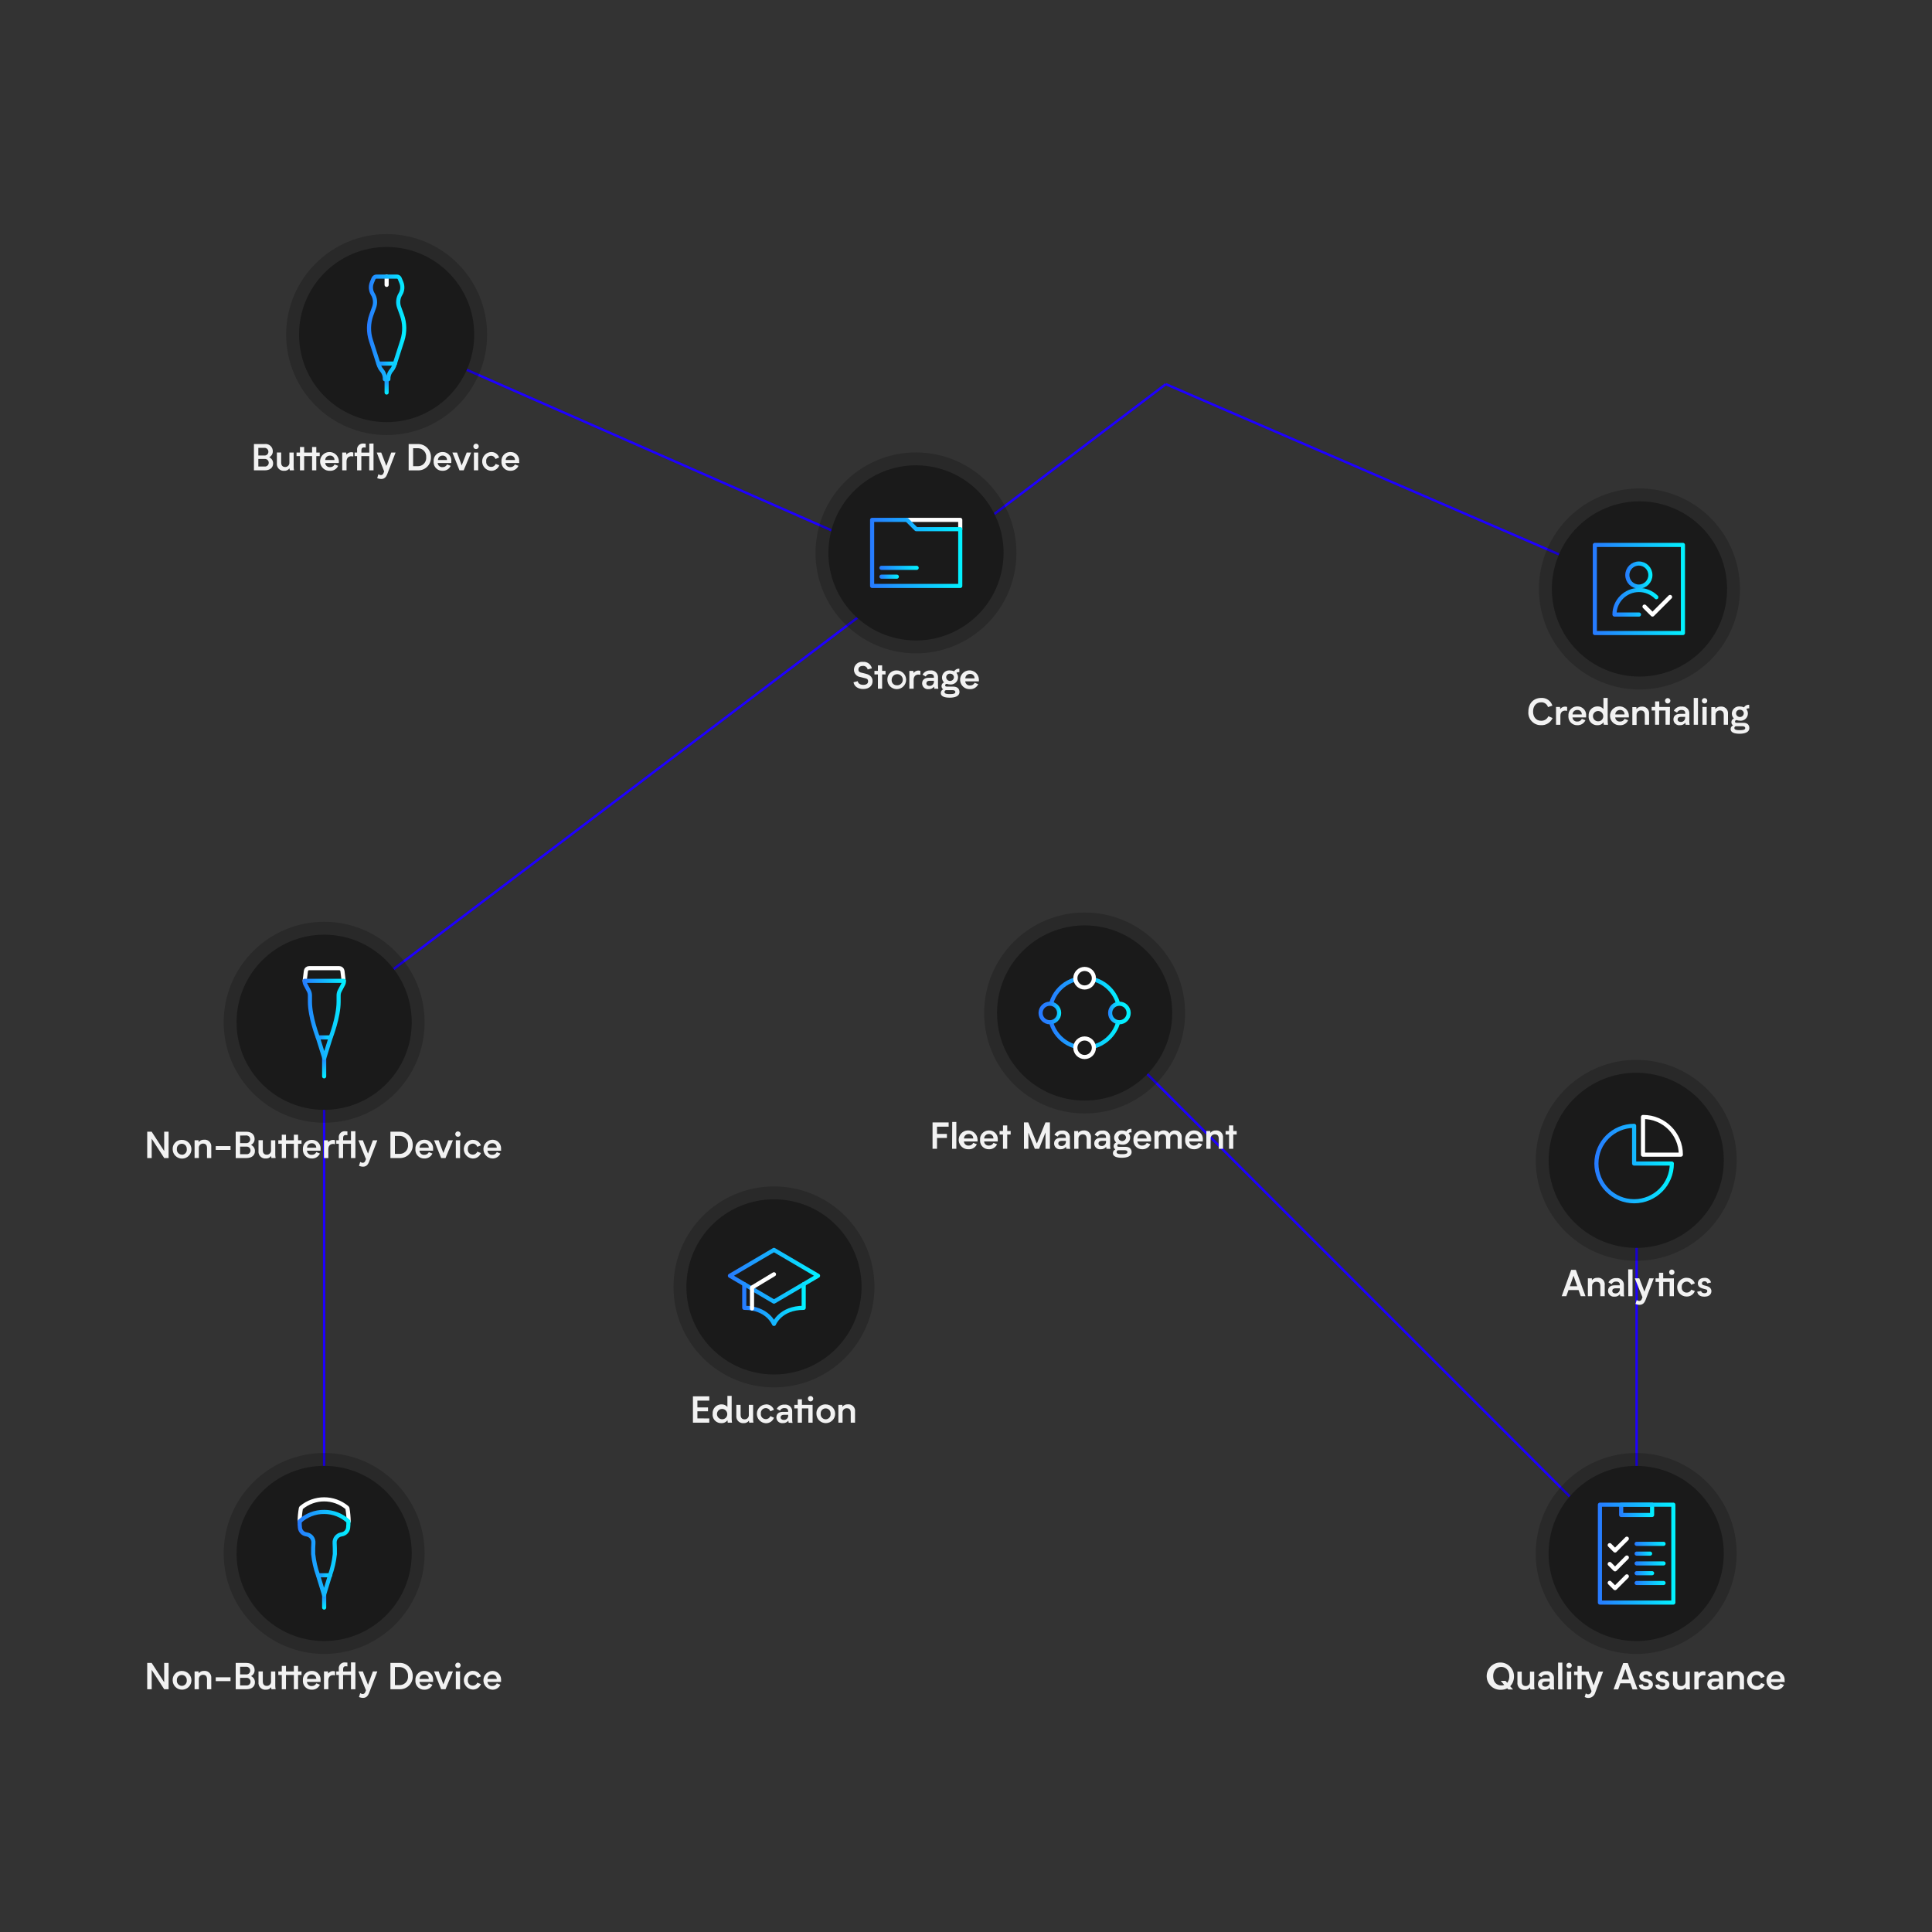 <?xml version="1.0" encoding="utf-8"?>
<!-- Generator: Adobe Illustrator 25.0.0, SVG Export Plug-In . SVG Version: 6.00 Build 0)  -->
<svg version="1.1" id="Live" xmlns="http://www.w3.org/2000/svg" xmlns:xlink="http://www.w3.org/1999/xlink" x="0px" y="0px"
	 viewBox="0 0 600 600" style="enable-background:new 0 0 600 600;" xml:space="preserve">
<rect x="0" y="0" width="600" height="600" fill="#333333" stroke="none"/>
<style type="text/css">
	.st0{fill:none;stroke:#1E00FF;stroke-width:0.75;stroke-miterlimit:10;}
	.st1{opacity:0.2;}
	.st2{fill:#1A1A1A;}
	.st3{fill:#F2F2F2;}
	.st4{fill:none;stroke:url(#SVGID_1_);stroke-width:1.28;stroke-linecap:round;stroke-linejoin:round;}
	.st5{fill:none;stroke:#FFFFFF;stroke-width:1.28;stroke-linecap:round;stroke-linejoin:round;}
	.st6{fill:none;stroke:url(#SVGID_2_);stroke-width:1.28;stroke-linecap:round;stroke-linejoin:round;}
	.st7{fill:none;stroke:url(#SVGID_3_);stroke-width:1.28;stroke-linecap:round;stroke-linejoin:round;}
	.st8{fill:none;stroke:url(#SVGID_4_);stroke-width:1.28;stroke-linecap:round;stroke-linejoin:round;}
	.st9{fill:none;stroke:url(#SVGID_5_);stroke-width:1.28;stroke-linecap:round;stroke-linejoin:round;}
	.st10{fill:none;stroke:url(#SVGID_6_);stroke-width:1.28;stroke-linecap:round;stroke-linejoin:round;}
	.st11{fill:none;stroke:url(#SVGID_7_);stroke-width:1.28;stroke-linecap:round;stroke-linejoin:round;}
	.st12{fill:none;stroke:url(#SVGID_8_);stroke-width:1.28;stroke-linecap:round;stroke-linejoin:round;}
	.st13{fill:none;stroke:url(#SVGID_9_);stroke-width:1.28;stroke-linecap:round;stroke-linejoin:round;}
	.st14{fill:none;stroke:url(#SVGID_10_);stroke-width:1.28;stroke-linecap:round;stroke-linejoin:round;}
	.st15{fill:none;stroke:url(#SVGID_11_);stroke-width:1.28;stroke-linecap:round;stroke-linejoin:round;}
	.st16{fill:none;stroke:url(#SVGID_12_);stroke-width:1.28;stroke-linecap:round;stroke-linejoin:round;}
	.st17{fill:#1A1A1A;stroke:url(#SVGID_13_);stroke-width:1.28;stroke-linecap:round;stroke-linejoin:round;}
	.st18{fill:#1A1A1A;stroke:#FFFFFF;stroke-width:1.28;stroke-miterlimit:10;}
	.st19{fill:#1A1A1A;stroke:url(#SVGID_14_);stroke-width:1.28;stroke-linecap:round;stroke-linejoin:round;}
	.st20{fill:#1A1A1A;stroke:url(#SVGID_15_);stroke-width:1.28;stroke-linecap:round;stroke-linejoin:round;}
	.st21{fill:#1A1A1A;stroke:url(#SVGID_16_);stroke-width:1.28;stroke-linecap:round;stroke-linejoin:round;}
	.st22{fill:none;stroke:url(#SVGID_17_);stroke-width:1.28;stroke-linecap:round;stroke-linejoin:round;}
	.st23{fill:none;stroke:url(#SVGID_18_);stroke-width:1.28;stroke-linecap:round;stroke-linejoin:round;}
	.st24{fill:none;stroke:url(#SVGID_19_);stroke-width:1.28;stroke-linecap:round;stroke-linejoin:round;}
	.st25{fill:none;stroke:url(#SVGID_20_);stroke-width:1.28;stroke-linecap:round;stroke-linejoin:round;}
	.st26{fill:none;stroke:url(#SVGID_21_);stroke-width:1.28;stroke-linecap:round;stroke-linejoin:round;}
	.st27{fill:none;stroke:url(#SVGID_22_);stroke-width:1.28;stroke-linecap:round;stroke-linejoin:round;}
	.st28{fill:none;stroke:url(#SVGID_23_);stroke-width:1.28;stroke-linecap:round;stroke-linejoin:round;}
	.st29{fill:none;stroke:url(#SVGID_24_);stroke-width:1.28;stroke-linecap:round;stroke-linejoin:round;}
	.st30{fill:none;stroke:url(#SVGID_25_);stroke-width:1.28;stroke-linecap:round;stroke-linejoin:round;}
	.st31{fill:none;stroke:url(#SVGID_26_);stroke-width:1.28;stroke-linecap:round;stroke-linejoin:round;}
	.st32{fill:none;stroke:url(#SVGID_27_);stroke-width:1.28;stroke-linecap:round;stroke-linejoin:round;}
	.st33{fill:none;stroke:url(#SVGID_28_);stroke-width:1.28;stroke-linecap:round;stroke-linejoin:round;}
</style>
<line class="st0" x1="100.67" y1="317.29" x2="100.67" y2="482.44"/>
<line class="st0" x1="120.07" y1="103.9" x2="284.675" y2="176.35"/>
<line class="st0" x1="362.06" y1="119.3" x2="100.67" y2="317.29"/>
<line class="st0" x1="362.06" y1="119.3" x2="508.91" y2="182.89"/>
<g class="st1">
	<circle cx="100.67" cy="317.47" r="31.2"/>
</g>
<circle class="st2" cx="100.67" cy="317.47" r="27.2"/>
<g class="st1">
	<circle cx="100.67" cy="482.44" r="31.2"/>
</g>
<circle class="st2" cx="100.67" cy="482.44" r="27.2"/>
<path class="st3" d="M52.36,516.43v8.18H51l-3.89-6v6h-1.39v-8.18h1.38l3.89,6v-6
	H52.36z"/>
<path class="st3" d="M56.51,518.93c1.607-0.017,2.923,1.273,2.94,2.88
	c0.017,1.607-1.273,2.923-2.88,2.94c-1.607,0.017-2.923-1.273-2.94-2.88
	c-0-0.01-0-0.02-0-0.03c-0.084-1.522,1.081-2.824,2.603-2.909
	C56.325,518.926,56.418,518.926,56.51,518.93z M56.51,523.56
	c0.856-0.027,1.527-0.743,1.5-1.599c-0.001-0.044-0.005-0.088-0.01-0.131
	c0.068-0.848-0.563-1.591-1.411-1.659c-0.848-0.068-1.591,0.563-1.659,1.411
	c-0.007,0.083-0.007,0.165,0,0.248c-0.088,0.863,0.539,1.633,1.402,1.722
	C56.391,523.558,56.45,523.561,56.51,523.56z"/>
<path class="st3" d="M65.61,521.2v3.41h-1.32v-3.13c0-1.17-0.74-1.36-1.2-1.36
	c-0.712-0.031-1.314,0.521-1.345,1.233c-0.003,0.059-0.001,0.118,0.005,0.177
	v3.08h-1.32v-5.53h1.24v0.6c0.399-0.506,1.017-0.789,1.66-0.76
	c1.124-0.135,2.145,0.667,2.28,1.791
	C65.63,520.873,65.63,521.037,65.61,521.2z"/>
<path class="st3" d="M71.59,520.9v1.19H67v-1.19H71.59z"/>
<path class="st3" d="M79.17,522.46c0,1.38-1.07,2.15-2.64,2.15h-3.33v-8.17h3.31
	c1.6,0,2.56,0.91,2.56,2.22c0.027,0.792-0.416,1.526-1.13,1.87
	C78.704,520.863,79.191,521.626,79.17,522.46z M74.57,517.63V520h1.83
	c0.636,0.077,1.214-0.375,1.292-1.011c0.006-0.053,0.009-0.106,0.008-0.159
	c0.009-0.657-0.517-1.197-1.174-1.206c-0.045-0.001-0.091,0.001-0.136,0.006
	H74.57z M77.8,522.24c-0.002-0.652-0.531-1.179-1.183-1.177
	c-0.042,0-0.085,0.003-0.127,0.007h-1.92v2.35h1.92
	c0.635,0.083,1.218-0.365,1.301-1
	C77.798,522.36,77.802,522.3,77.8,522.24z"/>
<path class="st3" d="M84.29,524.61c0-0.17-0.07-0.39-0.1-0.62
	c-0.374,0.52-0.991,0.808-1.63,0.76c-1.155,0.106-2.177-0.744-2.284-1.899
	c-0.013-0.14-0.012-0.281,0.004-0.421v-3.36h1.34v3.12
	c0,1.18,0.75,1.38,1.22,1.38c0.712,0.026,1.31-0.531,1.336-1.242
	c0.002-0.059,0-0.119-0.006-0.177v-3.07h1.32v4.51
	c0.006,0.337,0.046,0.672,0.12,1L84.29,524.61z"/>
<path class="st3" d="M93.64,520.18h-1.07v4.43h-1.31v-4.43h-2.45v4.43h-1.3
	v-4.43h-1.08v-1.1h1.08v-1.72h1.3v1.72h2.45v-1.72h1.31v1.72h1.07
	V520.18z"/>
<path class="st3" d="M99.56,522.33h-4.24c0.052,0.76,0.71,1.335,1.47,1.283
	c0.013-0.001,0.026-0.002,0.04-0.003c0.598,0.036,1.157-0.297,1.41-0.84
	l1.11,0.44c-0.447,0.979-1.445,1.588-2.52,1.54
	c-1.479,0.049-2.718-1.11-2.768-2.589c-0.003-0.104-0.001-0.207,0.008-0.311
	c-0.122-1.492,0.988-2.8,2.48-2.922c0.1-0.008,0.2-0.011,0.3-0.008
	c1.463-0.041,2.682,1.112,2.723,2.575c0.003,0.115-0.001,0.23-0.013,0.345
	L99.56,522.33z M95.35,521.4h2.87c0.035-0.723-0.523-1.337-1.245-1.372
	c-0.052-0.003-0.103-0.002-0.155,0.002c-0.772-0.039-1.43,0.556-1.469,1.328
	C95.351,521.372,95.35,521.386,95.35,521.4z"/>
<path class="st3" d="M104.06,519.08v1.23c-1.32-0.32-2.09,0.33-2.09,1.56v2.74
	h-1.35v-5.53h1.23l0.08,0.65C102.42,519.068,103.284,518.804,104.06,519.08z"
	/>
<path class="st3" d="M110.37,516.28v8.33H109v-4.43h-2.45v4.43h-1.33v-4.43h-0.79
	v-1.1h0.79v-0.7c-0.148-1.005,0.546-1.941,1.551-2.089
	c0.148-0.022,0.299-0.026,0.449-0.011c0.225-0.002,0.449,0.018,0.67,0.06
	v1.18c-1.08-0.21-1.33,0.23-1.33,0.86v0.7H109v-2.8L110.37,516.28z"/>
<path class="st3" d="M117.19,519.08l-2.62,6.82c-0.66,1.71-2.06,1.53-3.08,1.13
	l0.37-1.2c0.57,0.36,1.31,0.43,1.6-0.38l0.19-0.52l-2.36-5.85
	h1.39l1.6,4.15l1.52-4.15H117.19z"/>
<path class="st3" d="M128.18,520.53c0.08,2.175-1.619,4.002-3.793,4.082
	c-0.109,0.004-0.218,0.003-0.327-0.002h-2.81v-8.18h2.81
	c2.208-0.067,4.052,1.669,4.119,3.877
	C128.182,520.381,128.182,520.456,128.18,520.53z M126.71,520.53
	c0.117-1.426-0.944-2.676-2.37-2.793c-0.1-0.008-0.2-0.011-0.3-0.007
	h-1.4v5.59H124c1.417,0.083,2.633-0.999,2.715-2.416
	C126.723,520.78,126.721,520.654,126.71,520.53z"/>
<path class="st3" d="M134.5,522.33h-4.23c0.046,0.755,0.696,1.33,1.451,1.284
	c0.016-0.001,0.033-0.002,0.049-0.004c0.598,0.039,1.159-0.295,1.41-0.84
	l1.11,0.44c-0.445,0.981-1.444,1.591-2.52,1.54
	c-1.479,0.049-2.718-1.11-2.768-2.589c-0.003-0.104-0.001-0.207,0.008-0.311
	c-0.122-1.492,0.988-2.8,2.48-2.922c0.1-0.008,0.2-0.011,0.3-0.008
	c1.463-0.041,2.682,1.112,2.723,2.575c0.003,0.115-0.001,0.23-0.013,0.345
	L134.5,522.33z M130.29,521.4h2.87c0.035-0.723-0.523-1.337-1.245-1.372
	c-0.052-0.003-0.103-0.002-0.155,0.002c-0.772-0.039-1.43,0.556-1.469,1.328
	C130.291,521.372,130.29,521.386,130.29,521.4z"/>
<path class="st3" d="M140.66,519.08l-2.3,5.53H137l-2.2-5.53h1.43l1.46,4l1.56-4
	H140.66z"/>
<path class="st3" d="M141.38,517.17c0-0.464,0.376-0.84,0.84-0.84
	s0.84,0.376,0.84,0.84c0,0.464-0.376,0.84-0.84,0.84
	c-0.458,0.006-0.834-0.362-0.84-0.82
	C141.38,517.183,141.38,517.177,141.38,517.17z M142.88,519.08v5.53h-1.32
	v-5.53H142.88z"/>
<path class="st3" d="M146.8,518.92c1.138-0.072,2.185,0.623,2.56,1.7l-1.15,0.46
	c-0.19-0.605-0.756-1.012-1.39-1c-0.839-0.007-1.526,0.667-1.533,1.507
	c-0.001,0.071,0.004,0.143,0.013,0.213c-0.111,0.821,0.465,1.576,1.286,1.687
	c0.077,0.01,0.156,0.015,0.234,0.013c0.62,0.029,1.187-0.347,1.4-0.93
	L149.36,523c-0.397,1.066-1.434,1.756-2.57,1.71
	c-1.61-0.094-2.839-1.476-2.744-3.086c0.087-1.478,1.266-2.658,2.744-2.744
	L146.8,518.92z"/>
<path class="st3" d="M155.62,522.33h-4.24c0.046,0.755,0.696,1.33,1.451,1.284
	c0.016-0.001,0.033-0.002,0.049-0.004c0.599,0.041,1.161-0.293,1.41-0.84
	l1.11,0.44c-0.445,0.981-1.444,1.591-2.52,1.54
	c-1.61-0.094-2.839-1.476-2.744-3.086c0.087-1.478,1.266-2.658,2.744-2.744
	c1.469-0.04,2.692,1.118,2.732,2.586c0.003,0.111-0.001,0.223-0.012,0.334
	L155.62,522.33z M151.4,521.4h2.87c0.041-0.717-0.507-1.331-1.224-1.372
	c-0.059-0.003-0.118-0.003-0.176,0.002c-0.772-0.039-1.43,0.556-1.469,1.328
	C151.401,521.372,151.4,521.386,151.4,521.4z"/>
<path class="st3" d="M84.82,143.92c0,1.38-1.06,2.15-2.63,2.15h-3.33v-8.17h3.31
	c1.225-0.171,2.357,0.683,2.528,1.908c0.014,0.103,0.022,0.207,0.022,0.312
	c0.033,0.793-0.407,1.531-1.12,1.88C84.355,142.337,84.836,143.093,84.82,143.92z
	 M80.23,139.09v2.37h1.82c0.636,0.077,1.214-0.375,1.292-1.011
	c0.006-0.053,0.009-0.106,0.008-0.159c0.009-0.657-0.517-1.197-1.174-1.206
	c-0.045-0.001-0.091,0.001-0.136,0.006H80.23z M83.46,143.7
	c-0.001-0.652-0.53-1.179-1.182-1.178c-0.046,0-0.092,0.003-0.138,0.008
	h-1.91v2.35h1.91c0.641,0.083,1.228-0.369,1.31-1.01
	C83.458,143.814,83.461,143.757,83.46,143.7z"/>
<path class="st3" d="M90,146.07c-0.048-0.204-0.081-0.411-0.1-0.62
	c-0.379,0.52-0.999,0.807-1.64,0.76c-1.155,0.101-2.174-0.754-2.274-1.91
	c-0.012-0.137-0.01-0.274,0.004-0.41v-3.36h1.33v3.12
	c0,1.18,0.75,1.38,1.22,1.38c0.712,0.031,1.314-0.521,1.344-1.233
	c0.003-0.059,0.001-0.118-0.005-0.177v-3.08h1.32v4.51
	c0.002,0.336,0.039,0.671,0.11,1L90,146.07z"/>
<path class="st3" d="M99.29,141.64h-1.06v4.43h-1.31v-4.43h-2.46v4.43H93.16
	v-4.43h-1.07v-1.1h1.07v-1.72h1.3v1.72h2.46v-1.72h1.31v1.72h1.06
	L99.29,141.64z"/>
<path class="st3" d="M105.22,143.79H101c0.046,0.755,0.696,1.33,1.451,1.284
	c0.016-0.001,0.033-0.002,0.049-0.004c0.599,0.041,1.161-0.293,1.41-0.84
	l1.11,0.44c-0.443,0.983-1.443,1.594-2.52,1.54
	c-1.61,0.099-2.995-1.125-3.094-2.734s1.125-2.995,2.734-3.094
	s2.995,1.125,3.094,2.734c0.004,0.061,0.006,0.123,0.006,0.184L105.22,143.79z
	 M101,142.86h2.87c0.041-0.717-0.507-1.331-1.224-1.372
	c-0.059-0.003-0.118-0.003-0.176,0.002c-0.772-0.039-1.43,0.556-1.469,1.328
	C101.001,142.832,101,142.846,101,142.86z"/>
<path class="st3" d="M109.72,140.54v1.23c-1.32-0.32-2.1,0.33-2.1,1.56v2.74
	h-1.34v-5.53h1.23l0.08,0.65C108.078,140.525,108.944,140.261,109.72,140.54z"/>
<path class="st3" d="M116,137.74v8.33h-1.33v-4.43h-2.45v4.43h-1.32v-4.43h-0.78
	v-1.1h0.78v-0.7c-0.148-1.005,0.546-1.941,1.551-2.089
	c0.149-0.022,0.299-0.026,0.449-0.011c0.225-0.001,0.449,0.019,0.67,0.06
	v1.2c-1.09-0.21-1.33,0.23-1.33,0.86v0.7h2.45v-2.8L116,137.74z"/>
<path class="st3" d="M122.85,140.54l-2.63,6.82c-0.66,1.71-2.06,1.53-3.08,1.13
	l0.37-1.2c0.57,0.36,1.31,0.43,1.6-0.38l0.19-0.52L117,140.54h1.39
	l1.59,4.15l1.53-4.15H122.85z"/>
<path class="st3" d="M133.83,142c0.085,2.169-1.604,3.996-3.773,4.081
	c-0.112,0.004-0.225,0.004-0.337-0.001h-2.81v-8.18h2.81
	c2.208-0.061,4.048,1.679,4.11,3.887
	C133.832,141.858,133.832,141.929,133.83,142z M132.36,142
	c0.122-1.42-0.929-2.67-2.349-2.792c-0.103-0.009-0.207-0.012-0.311-0.008
	h-1.4v5.59h1.4c1.418,0.055,2.613-1.05,2.668-2.468
	C132.372,142.214,132.369,142.107,132.36,142z"/>
<path class="st3" d="M140.16,143.79h-4.24c0.052,0.76,0.71,1.335,1.47,1.283
	c0.013-0.001,0.026-0.002,0.04-0.003c0.598,0.036,1.157-0.297,1.41-0.84
	l1.11,0.44c-0.447,0.979-1.445,1.588-2.52,1.54
	c-1.479,0.049-2.718-1.11-2.768-2.589c-0.003-0.104-0.001-0.207,0.008-0.311
	c-0.122-1.492,0.988-2.8,2.48-2.922c0.1-0.008,0.2-0.011,0.3-0.008
	c1.463-0.041,2.682,1.112,2.723,2.575c0.003,0.115-0.001,0.23-0.013,0.345
	V143.79z M135.95,142.86h2.86c0.041-0.717-0.507-1.331-1.224-1.372
	c-0.059-0.003-0.118-0.003-0.176,0.002c-0.766-0.006-1.394,0.605-1.41,1.37
	H135.95z"/>
<path class="st3" d="M146.32,140.54L144,146.07h-1.3l-2.21-5.53h1.44l1.45,4l1.56-4
	L146.32,140.54z"/>
<path class="st3" d="M147,138.63c0-0.464,0.376-0.84,0.84-0.84
	c0.464-0,0.84,0.376,0.84,0.84c0,0.464-0.376,0.84-0.84,0.84l0,0
	c-0.458,0.006-0.834-0.362-0.84-0.82C147,138.643,147,138.637,147,138.63z
	 M148.51,140.54v5.53h-1.33v-5.53H148.51z"/>
<path class="st3" d="M152.46,140.38c1.137-0.075,2.182,0.622,2.55,1.7l-1.14,0.46
	c-0.19-0.605-0.756-1.012-1.39-1c-0.845,0.018-1.515,0.717-1.497,1.562
	c0.001,0.066,0.007,0.132,0.017,0.198c-0.105,0.827,0.48,1.583,1.308,1.688
	c0.074,0.009,0.148,0.013,0.222,0.012c0.62,0.029,1.187-0.347,1.4-0.93
	l1.13,0.43c-0.392,1.07-1.432,1.762-2.57,1.71
	c-1.61-0.094-2.839-1.476-2.744-3.086c0.087-1.478,1.266-2.658,2.744-2.744
	H152.46z"/>
<path class="st3" d="M161.27,143.79H157c0.046,0.755,0.696,1.33,1.451,1.284
	c0.016-0.001,0.033-0.002,0.049-0.004c0.598,0.036,1.157-0.297,1.41-0.84
	l1.11,0.44c-0.447,0.979-1.445,1.588-2.52,1.54
	c-1.479,0.049-2.718-1.11-2.768-2.589c-0.003-0.104-0.001-0.207,0.008-0.311
	c-0.122-1.492,0.988-2.8,2.48-2.922c0.1-0.008,0.2-0.011,0.3-0.008
	c1.463-0.041,2.682,1.112,2.723,2.575c0.003,0.115-0.001,0.23-0.013,0.345
	L161.27,143.79z M157.06,142.86h2.87c0.035-0.723-0.523-1.337-1.245-1.372
	c-0.052-0.002-0.103-0.002-0.155,0.002c-0.772-0.039-1.43,0.556-1.469,1.328
	C157.061,142.832,157.06,142.846,157.06,142.86z"/>
<path class="st3" d="M52.36,351.46v8.18H51l-3.89-6v6h-1.39v-8.18h1.38l3.89,6v-6
	H52.36z"/>
<path class="st3" d="M56.51,354c1.607-0.017,2.923,1.273,2.94,2.88
	c0.017,1.607-1.273,2.923-2.88,2.94s-2.923-1.273-2.94-2.88
	c-0-0.01-0-0.02-0-0.03c-0.084-1.522,1.081-2.824,2.603-2.909
	C56.325,353.996,56.418,353.996,56.51,354z M56.51,358.63
	c0.856-0.024,1.53-0.738,1.505-1.594c-0.002-0.059-0.007-0.118-0.015-0.176
	c0.068-0.848-0.563-1.591-1.411-1.659c-0.848-0.068-1.591,0.563-1.659,1.411
	c-0.007,0.083-0.007,0.165,0,0.248c-0.088,0.863,0.539,1.634,1.402,1.722
	c0.059,0.006,0.119,0.009,0.178,0.008V358.63z"/>
<path class="st3" d="M65.61,356.23v3.41h-1.32v-3.13c0-1.17-0.74-1.36-1.2-1.36
	c-0.712-0.031-1.314,0.521-1.345,1.233c-0.003,0.059-0.001,0.118,0.005,0.177
	v3.08h-1.32v-5.52h1.24v0.59c0.399-0.506,1.017-0.789,1.66-0.76
	c1.124-0.135,2.145,0.667,2.28,1.791
	C65.63,355.903,65.63,356.067,65.61,356.23z"/>
<path class="st3" d="M71.59,355.93v1.19H67v-1.19H71.59z"/>
<path class="st3" d="M79.17,357.49c0,1.38-1.07,2.15-2.64,2.15h-3.33v-8.17h3.31
	c1.6,0,2.56,0.91,2.56,2.22c0.027,0.792-0.416,1.526-1.13,1.87
	C78.704,355.893,79.191,356.656,79.17,357.49z M74.57,352.66v2.34h1.83
	c0.636,0.077,1.214-0.375,1.292-1.011c0.006-0.053,0.009-0.106,0.008-0.159
	c0.009-0.657-0.517-1.197-1.174-1.206c-0.045-0.001-0.091,0.001-0.136,0.006
	L74.57,352.66z M77.8,357.27c-0.002-0.652-0.531-1.179-1.183-1.177
	c-0.042,0-0.085,0.003-0.127,0.007h-1.92v2.35h1.92
	c0.635,0.083,1.218-0.365,1.301-1
	C77.798,357.39,77.802,357.33,77.8,357.27z"/>
<path class="st3" d="M84.29,359.64c0-0.17-0.07-0.39-0.1-0.62
	c-0.374,0.52-0.991,0.808-1.63,0.76c-1.155,0.106-2.177-0.745-2.283-1.9
	c-0.012-0.136-0.012-0.274,0.003-0.41v-3.37h1.34v3.12
	c0,1.18,0.75,1.38,1.22,1.38c0.712,0.025,1.31-0.532,1.335-1.244
	c0.002-0.056,0-0.111-0.005-0.166v-3.07h1.32v4.5
	c0.006,0.337,0.046,0.672,0.12,1L84.29,359.64z"/>
<path class="st3" d="M93.64,355.21h-1.07v4.43h-1.31v-4.43h-2.45v4.43h-1.3
	v-4.43h-1.08v-1.09h1.08v-1.73h1.3v1.73h2.45v-1.73h1.31v1.73h1.07
	V355.21z"/>
<path class="st3" d="M99.56,357.36h-4.24c0.052,0.76,0.71,1.335,1.47,1.283
	c0.013-0.001,0.026-0.002,0.04-0.003c0.598,0.036,1.157-0.297,1.41-0.84
	l1.11,0.44c-0.447,0.979-1.445,1.588-2.52,1.54
	c-1.479,0.049-2.718-1.11-2.768-2.589c-0.003-0.104-0.001-0.207,0.008-0.311
	c-0.094-1.494,1.04-2.781,2.534-2.876c0.082-0.005,0.164-0.007,0.246-0.004
	c1.463-0.041,2.682,1.112,2.723,2.575c0.003,0.115-0.001,0.23-0.013,0.345
	V357.36z M95.35,356.43h2.87c0.035-0.723-0.523-1.337-1.245-1.372
	c-0.052-0.003-0.103-0.002-0.155,0.002c-0.772-0.039-1.43,0.556-1.469,1.328
	C95.351,356.402,95.35,356.416,95.35,356.43z"/>
<path class="st3" d="M104.06,354.12v1.22c-1.32-0.32-2.09,0.33-2.09,1.56v2.74
	h-1.35v-5.52h1.23l0.08,0.64C102.418,354.096,103.287,353.835,104.06,354.12z"/>
<path class="st3" d="M110.37,351.31v8.33H109v-4.43h-2.45v4.43h-1.33v-4.43h-0.79
	v-1.09h0.79v-0.71c-0.148-1.005,0.546-1.941,1.551-2.089
	c0.149-0.022,0.299-0.026,0.449-0.011c0.225-0.002,0.449,0.018,0.67,0.06
	v1.18c-1.08-0.21-1.33,0.23-1.33,0.86v0.71H109v-2.81L110.37,351.31z"/>
<path class="st3" d="M117.19,354.12l-2.62,6.81c-0.66,1.71-2.06,1.53-3.08,1.13
	l0.37-1.2c0.57,0.36,1.31,0.43,1.6-0.38l0.19-0.52l-2.36-5.84
	h1.39l1.6,4.14l1.52-4.14H117.19z"/>
<path class="st3" d="M128.18,355.56c0.08,2.175-1.619,4.002-3.793,4.082
	c-0.109,0.004-0.218,0.003-0.327-0.002h-2.81v-8.18h2.81
	c2.208-0.067,4.052,1.669,4.119,3.877
	C128.182,355.411,128.182,355.486,128.18,355.56z M126.71,355.56
	c0.117-1.426-0.944-2.676-2.37-2.793c-0.1-0.008-0.2-0.011-0.3-0.007
	h-1.4v5.59H124c1.417,0.083,2.633-0.999,2.715-2.416
	C126.723,355.809,126.721,355.684,126.71,355.56z"/>
<path class="st3" d="M134.5,357.36h-4.23c0.046,0.755,0.696,1.33,1.451,1.284
	c0.016-0.001,0.033-0.002,0.049-0.004c0.598,0.039,1.159-0.295,1.41-0.84
	l1.11,0.44c-0.445,0.981-1.444,1.591-2.52,1.54
	c-1.479,0.049-2.718-1.11-2.768-2.589c-0.003-0.104-0.001-0.207,0.008-0.311
	c-0.122-1.492,0.988-2.8,2.48-2.922c0.1-0.008,0.2-0.011,0.3-0.008
	c1.463-0.041,2.682,1.112,2.723,2.575c0.003,0.115-0.001,0.23-0.013,0.345
	L134.5,357.36z M130.29,356.43h2.87c0.035-0.723-0.523-1.337-1.245-1.372
	c-0.052-0.003-0.103-0.002-0.155,0.002c-0.772-0.039-1.43,0.556-1.469,1.328
	C130.291,356.402,130.29,356.416,130.29,356.43z"/>
<path class="st3" d="M140.66,354.12l-2.3,5.52H137l-2.2-5.52h1.43l1.46,3.95
	L139.25,354.12H140.66z"/>
<path class="st3" d="M141.38,352.2c0-0.464,0.376-0.84,0.84-0.84
	s0.84,0.376,0.84,0.84c0,0.464-0.376,0.84-0.84,0.84l0,0
	c-0.458,0.006-0.834-0.362-0.84-0.82
	C141.38,352.213,141.38,352.207,141.38,352.2z M142.88,354.12v5.52h-1.32
	v-5.52H142.88z"/>
<path class="st3" d="M146.8,354c1.138-0.072,2.185,0.623,2.56,1.7l-1.15,0.46
	c-0.19-0.605-0.756-1.012-1.39-1c-0.839-0.007-1.526,0.667-1.533,1.507
	c-0.001,0.071,0.004,0.143,0.013,0.213c-0.111,0.821,0.465,1.576,1.286,1.687
	c0.077,0.01,0.156,0.015,0.234,0.013c0.62,0.029,1.187-0.347,1.4-0.93
	l1.14,0.43c-0.392,1.07-1.432,1.762-2.57,1.71
	c-1.61-0.094-2.838-1.476-2.744-3.086c0.087-1.478,1.266-2.657,2.744-2.744
	L146.8,354z"/>
<path class="st3" d="M155.62,357.36h-4.24c0.046,0.755,0.696,1.33,1.451,1.284
	c0.016-0.001,0.033-0.002,0.049-0.004c0.599,0.041,1.161-0.293,1.41-0.84
	l1.11,0.44c-0.445,0.981-1.444,1.591-2.52,1.54
	c-1.61-0.094-2.838-1.476-2.744-3.086c0.087-1.478,1.266-2.657,2.744-2.744
	c1.469-0.04,2.692,1.118,2.732,2.586c0.003,0.111-0.001,0.223-0.012,0.334
	L155.62,357.36z M151.4,356.43h2.87c0.041-0.717-0.507-1.331-1.224-1.372
	c-0.059-0.003-0.118-0.003-0.176,0.002c-0.772-0.039-1.43,0.556-1.469,1.328
	C151.401,356.402,151.4,356.416,151.4,356.43z"/>
<path class="st3" d="M480.74,219.59c-0.28-0.924-1.156-1.535-2.12-1.48
	c-1.54,0-2.51,1.14-2.51,2.88s1,2.85,2.5,2.85
	c0.971,0.045,1.867-0.517,2.25-1.41l1.31,0.56
	c-0.61,1.417-2.039,2.304-3.58,2.22c-2.125,0.059-3.896-1.617-3.955-3.742
	c-0.004-0.153,0.001-0.305,0.015-0.458c0-2.56,1.6-4.26,4-4.26
	c1.567-0.098,2.997,0.89,3.46,2.39L480.74,219.59z"/>
<path class="st3" d="M486.68,219.55v1.22c-1.32-0.31-2.09,0.34-2.09,1.57v2.74
	h-1.35v-5.53h1.23l0.08,0.65C485.039,219.538,485.904,219.274,486.68,219.55z"/>
<path class="st3" d="M492.58,222.8h-4.23c0.046,0.755,0.696,1.33,1.451,1.284
	c0.016-0.001,0.033-0.002,0.049-0.004c0.598,0.039,1.159-0.295,1.41-0.84
	l1.11,0.44c-0.445,0.981-1.444,1.591-2.52,1.54
	c-1.479,0.049-2.718-1.11-2.768-2.589c-0.003-0.104-0.001-0.207,0.008-0.311
	c-0.128-1.491,0.978-2.804,2.469-2.931c0.103-0.009,0.207-0.012,0.311-0.009
	c1.469-0.035,2.688,1.127,2.723,2.595c0.003,0.112-0.002,0.223-0.013,0.335
	L492.58,222.8z M488.37,221.87h2.87c0.04-0.722-0.512-1.341-1.235-1.381
	c-0.055-0.003-0.11-0.003-0.165,0.001c-0.778-0.033-1.436,0.57-1.469,1.348
	c-0,0.011-0.001,0.021-0.001,0.032V221.87z"/>
<path class="st3" d="M498.06,225.08c0-0.2-0.07-0.46-0.09-0.74
	c-0.432,0.593-1.137,0.925-1.87,0.88c-1.445,0.07-2.674-1.045-2.743-2.49
	c-0.007-0.14-0.002-0.28,0.013-0.42c-0.116-1.498,1.004-2.806,2.501-2.922
	c0.089-0.007,0.179-0.009,0.269-0.008c0.7-0.028,1.372,0.272,1.82,0.81
	v-3.44h1.32v6.94c0.003,0.465,0.036,0.929,0.1,1.39H498.06z
	 M497.9,222.3c-0.061-0.882-0.825-1.547-1.706-1.486s-1.547,0.825-1.486,1.706
	c0.058,0.841,0.759,1.493,1.602,1.49c0.861,0.021,1.576-0.661,1.597-1.522
	C497.908,222.425,497.906,222.362,497.9,222.3z"/>
<path class="st3" d="M505.86,222.8h-4.24c0.046,0.755,0.696,1.33,1.451,1.284
	c0.016-0.001,0.033-0.002,0.049-0.004c0.599,0.041,1.161-0.293,1.41-0.84
	l1.11,0.44c-0.443,0.983-1.443,1.594-2.52,1.54
	c-1.615,0.105-3.009-1.119-3.114-2.734s1.119-3.009,2.734-3.114
	c1.615-0.105,3.009,1.119,3.114,2.734c0.004,0.068,0.006,0.136,0.006,0.204
	V222.8z M501.64,221.87h2.87c0.046-0.716-0.497-1.335-1.213-1.381
	c-0.062-0.004-0.125-0.004-0.187,0.001c-0.784-0.028-1.442,0.585-1.47,1.369
	c-0,0.004-0,0.008-0,0.011L501.64,221.87z"/>
<path class="st3" d="M512.13,221.67v3.41h-1.32v-3.08
	c0-1.18-0.74-1.37-1.2-1.37c-0.717-0.031-1.324,0.526-1.354,1.243
	c-0.003,0.059-0.001,0.118,0.004,0.177v3.08h-1.32v-5.53h1.24l0.05,0.6
	c0.397-0.51,1.015-0.796,1.66-0.77c1.133-0.104,2.136,0.73,2.24,1.863
	C512.142,221.418,512.142,221.544,512.13,221.67z"/>
<path class="st3" d="M518.57,225.08H517.25v-4.43h-2v4.43H514v-4.43h-1.07v-1.1H514v-1.72
	h1.3v1.72h3.32L518.57,225.08z M517.09,217.64
	c-0.011-0.453,0.347-0.829,0.8-0.84c0.01-0,0.02-0,0.03-0
	c0.464,0.001,0.839,0.379,0.838,0.842c-0.001,0.462-0.376,0.836-0.838,0.838
	c-0.453,0.006-0.825-0.357-0.83-0.81
	C517.09,217.66,517.09,217.65,517.09,217.64z"/>
<path class="st3" d="M523.49,225.08c-0.041-0.208-0.067-0.418-0.08-0.63
	c-0.407,0.525-1.048,0.813-1.71,0.77c-0.982,0.116-1.872-0.586-1.988-1.568
	c-0.009-0.074-0.013-0.148-0.012-0.222c0-1.1,0.78-1.73,2-1.73h1.66v-0.21
	c0-0.75-0.49-1-1.15-1c-0.586-0.044-1.139,0.278-1.39,0.81l-1-0.56
	c0.478-0.878,1.423-1.397,2.42-1.33c1.154-0.16,2.22,0.646,2.38,1.801
	c0.022,0.162,0.026,0.326,0.01,0.489v2.2
	c-0.012,0.406,0.022,0.812,0.1,1.21L523.49,225.08z M523.38,222.62H522
	c-0.64,0-1,0.31-1,0.8s0.38,0.79,1,0.79
	c0.712,0.028,1.312-0.526,1.34-1.238c0.003-0.074-0-0.149-0.01-0.222
	L523.38,222.62z"/>
<path class="st3" d="M526,216.75h1.32v8.33H526V216.75z"/>
<path class="st3" d="M528.53,217.64c0-0.464,0.376-0.84,0.84-0.84
	c0.464-0,0.84,0.376,0.84,0.84c0,0.464-0.376,0.84-0.84,0.84
	c-0.458,0.006-0.834-0.361-0.84-0.82
	C528.53,217.653,528.53,217.647,528.53,217.64z M530.03,219.55v5.53h-1.32
	v-5.53H530.03z"/>
<path class="st3" d="M536.64,221.67v3.41h-1.32v-3.08
	c0-1.18-0.74-1.37-1.2-1.37c-0.718-0.025-1.32,0.536-1.345,1.254
	c-0.002,0.056-0,0.111,0.005,0.166v3.08h-1.32v-5.53h1.24v0.6
	c0.397-0.51,1.015-0.796,1.66-0.77c1.131-0.127,2.15,0.687,2.276,1.818
	C536.652,221.388,536.653,221.53,536.64,221.67z"/>
<path class="st3" d="M543.27,226.1c0,1.35-1.47,1.76-3,1.77
	c-1.69,0-2.81-0.41-2.81-1.44c-0.008-0.503,0.294-0.96,0.76-1.15
	c-0.333-0.222-0.529-0.6-0.52-1c-0.01-0.507,0.298-0.966,0.77-1.15
	c-0.408-0.4-0.635-0.949-0.63-1.52c0.014-1.243,1.033-2.238,2.276-2.224
	c0.075,0.001,0.15,0.005,0.224,0.014c0.447,0,0.89,0.092,1.3,0.27
	c0.313-0.568,0.95-0.876,1.59-0.77v1.1
	c-0.315-0.067-0.643,0.014-0.89,0.22c0.321,0.391,0.492,0.884,0.48,1.39
	c-0.003,1.226-1,2.217-2.226,2.214c-0.082-0-0.163-0.005-0.244-0.014
	c-0.341-0.005-0.679-0.065-1-0.18c-0.32,0-0.53,0.17-0.53,0.45
	s0.14,0.4,0.59,0.4h2C542.57,224.45,543.27,225.07,543.27,226.1z
	 M541.99,226.1c0-0.42-0.4-0.56-0.87-0.56h-2.07
	c-0.256,0.065-0.433,0.296-0.43,0.56c0,0.59,0.76,0.66,1.71,0.66
	S542,226.66,542,226.1H541.99z M539.14,221.58
	c0.061,0.665,0.65,1.156,1.315,1.095c0.581-0.053,1.042-0.514,1.095-1.095
	c0.006-0.635-0.504-1.155-1.139-1.161c-0.02-0-0.041,0-0.061,0.001
	c-0.622-0.044-1.163,0.424-1.208,1.047
	C539.14,221.504,539.139,221.542,539.14,221.58z"/>
<linearGradient id="SVGID_1_" gradientUnits="userSpaceOnUse" x1="98.06" y1="277.531" x2="103.27" y2="277.531" gradientTransform="matrix(1 0 0 -1 0 599.701)">
	<stop  offset="0" style="stop-color:#2779FF"/>
	<stop  offset="1" style="stop-color:#02F4FF"/>
</linearGradient>
<line class="st4" x1="102.63" y1="322.17" x2="98.7" y2="322.17"/>
<path class="st5" d="M106.72,304.6l-0.37-3.06c-0.066-0.501-0.495-0.874-1-0.87H96
	c-0.505-0.004-0.934,0.369-1,0.87l-0.38,3.06"/>
<linearGradient id="SVGID_2_" gradientUnits="userSpaceOnUse" x1="100.67" y1="271.791" x2="100.67" y2="264.791" gradientTransform="matrix(1 0 0 -1 0 599.701)">
	<stop  offset="0" style="stop-color:#2779FF"/>
	<stop  offset="1" style="stop-color:#02F4FF"/>
</linearGradient>
<line class="st6" x1="100.67" y1="334.27" x2="100.67" y2="328.55"/>
<linearGradient id="SVGID_3_" gradientUnits="userSpaceOnUse" x1="93.962" y1="283.121" x2="107.372" y2="283.121" gradientTransform="matrix(1 0 0 -1 0 599.701)">
	<stop  offset="0" style="stop-color:#2779FF"/>
	<stop  offset="1" style="stop-color:#02F4FF"/>
</linearGradient>
<path class="st7" d="M94.61,304.6c-0.033,0.374,0.043,0.749,0.22,1.08l1.06,2
	c0.238,0.45,0.362,0.951,0.36,1.46v1.93c0,4.82,2.45,11.11,2.45,11.11
	l2,6.38l2-6.38c0,0,2.46-6.29,2.46-11.11v-1.93
	c-0.002-0.509,0.122-1.01,0.36-1.46l1.06-2
	c0.173-0.332,0.246-0.707,0.21-1.08H94.61z"/>
<linearGradient id="SVGID_4_" gradientUnits="userSpaceOnUse" x1="98.16" y1="110.481" x2="103.17" y2="110.481" gradientTransform="matrix(1 0 0 -1 0 599.701)">
	<stop  offset="0" style="stop-color:#2779FF"/>
	<stop  offset="1" style="stop-color:#02F4FF"/>
</linearGradient>
<line class="st8" x1="98.8" y1="489.22" x2="102.53" y2="489.22"/>
<path class="st5" d="M108.28,472.49c-0.024-1.361-0.151-2.718-0.38-4.06
	c-0.028-0.089-0.08-0.168-0.15-0.23c-4.106-3.415-10.064-3.415-14.17,0
	c-0.07,0.06-0.119,0.14-0.14,0.23c-0.239,1.341-0.366,2.698-0.38,4.06"/>
<linearGradient id="SVGID_5_" gradientUnits="userSpaceOnUse" x1="100.67" y1="105.051" x2="100.67" y2="99.821" gradientTransform="matrix(1 0 0 -1 0 599.701)">
	<stop  offset="0" style="stop-color:#2779FF"/>
	<stop  offset="1" style="stop-color:#02F4FF"/>
</linearGradient>
<line class="st9" x1="100.67" y1="499.24" x2="100.67" y2="495.29"/>
<linearGradient id="SVGID_6_" gradientUnits="userSpaceOnUse" x1="92.412" y1="117.291" x2="108.922" y2="117.291" gradientTransform="matrix(1 0 0 -1 0 599.701)">
	<stop  offset="0" style="stop-color:#2779FF"/>
	<stop  offset="1" style="stop-color:#02F4FF"/>
</linearGradient>
<path class="st10" d="M100.67,469.54c-2.821-0.029-5.546,1.027-7.61,2.95
	c-0.024,0.668,0.006,1.337,0.09,2c0.125,1.012,0.896,1.823,1.9,2l0.28,0.05
	c1.226,0.247,2.08,1.362,2,2.61c-0.06,1-0.11,2.28-0.07,3.45
	c0.232,2.256,0.736,4.475,1.5,6.61l1.87,6.07l1.86-6.07
	c0.764-2.135,1.268-4.354,1.5-6.61c0-1.17,0-2.42-0.07-3.45
	c-0.075-1.246,0.777-2.359,2-2.61l0.28-0.05c1.003-0.182,1.775-0.99,1.91-2
	c0.079-0.664,0.109-1.332,0.09-2C106.156,470.586,103.464,469.531,100.67,469.54z"/>
<path class="st3" d="M267.995,205.55c1.298-0.129,2.489,0.728,2.78,2l-1.31,0.36
	c-0.145-0.696-0.792-1.171-1.5-1.1c-0.87,0-1.38,0.46-1.38,1.11
	s0.37,0.88,1,1l1.34,0.33c1.45,0.37,2.06,1.21,2.06,2.29
	c0,1.45-1.11,2.44-2.92,2.44c-1.61,0-2.77-0.8-3-2.1l1.31-0.34
	c0.12,0.74,0.78,1.15,1.73,1.15c0.95,0,1.49-0.41,1.49-1.08
	s-0.35-0.88-1-1l-1.33-0.33c-1.176-0.123-2.066-1.118-2.06-2.3
	c0.017-1.37,1.141-2.466,2.51-2.449
	C267.809,205.532,267.902,205.538,267.995,205.55z"/>
<path class="st3" d="M275.015,209.45h-1.06v4.43h-1.31v-4.43h-1.08v-1.1h1.08
	v-1.72h1.31v1.72h1.06V209.45z"/>
<path class="st3" d="M278.465,208.2c1.607-0.017,2.923,1.273,2.94,2.88
	c0.017,1.607-1.273,2.923-2.88,2.94s-2.923-1.273-2.94-2.88
	c-0-0.01-0-0.02-0-0.03c-0.084-1.522,1.081-2.824,2.603-2.909
	C278.28,208.196,278.373,208.196,278.465,208.2z M278.465,212.82
	c0.95,0.099,1.801-0.59,1.901-1.541c0.099-0.95-0.59-1.801-1.541-1.901
	c-0.95-0.099-1.801,0.59-1.901,1.541c-0.006,0.06-0.009,0.12-0.009,0.181
	c-0.094,0.851,0.52,1.617,1.371,1.711
	C278.345,212.817,278.405,212.82,278.465,212.82z"/>
<path class="st3" d="M285.835,208.35v1.22c-1.32-0.31-2.09,0.34-2.09,1.57v2.74
	h-1.34v-5.53h1.23l0.08,0.65C284.203,208.343,285.062,208.079,285.835,208.35z"/>
<path class="st3" d="M290.175,213.88c-0.05-0.207-0.08-0.418-0.09-0.63
	c-0.407,0.525-1.048,0.813-1.71,0.77c-0.982,0.116-1.872-0.586-1.988-1.568
	c-0.009-0.074-0.013-0.148-0.012-0.222c0-1.1,0.78-1.73,2-1.73h1.66v-0.21
	c0-0.75-0.49-1-1.15-1c-0.586-0.044-1.139,0.278-1.39,0.81l-1-0.56
	c0.482-0.877,1.432-1.393,2.43-1.32c1.149-0.16,2.21,0.642,2.369,1.79
	c0.023,0.162,0.026,0.327,0.011,0.49v2.2
	c-0.012,0.406,0.022,0.812,0.1,1.21L290.175,213.88z M290.055,211.42h-1.36
	c-0.64,0-1,0.31-1,0.8s0.38,0.79,1,0.79
	c0.712,0.028,1.312-0.526,1.34-1.238c0.003-0.074-0-0.149-0.01-0.222
	L290.055,211.42z"/>
<path class="st3" d="M297.975,214.9c0,1.35-1.48,1.76-3,1.77
	c-1.69,0-2.81-0.41-2.81-1.44c-0.008-0.503,0.294-0.96,0.76-1.15
	c-0.335-0.221-0.535-0.598-0.53-1c-0.005-0.508,0.306-0.967,0.78-1.15
	c-0.408-0.4-0.635-0.949-0.63-1.52c0.014-1.237,1.028-2.229,2.265-2.215
	c0.079,0.001,0.157,0.006,0.235,0.015c0.447-0.003,0.889,0.085,1.3,0.26
	c0.313-0.568,0.95-0.876,1.59-0.77v1.05
	c-0.318-0.066-0.648,0.015-0.9,0.22c0.328,0.388,0.503,0.882,0.49,1.39
	c-0.003,1.226-1,2.217-2.226,2.214c-0.082-0-0.163-0.005-0.244-0.014
	c-0.341-0.005-0.679-0.065-1-0.18c-0.33,0-0.53,0.17-0.53,0.45
	s0.14,0.4,0.58,0.4h1.95C297.275,213.25,297.975,213.87,297.975,214.9z
	 M296.685,214.9c0-0.42-0.39-0.56-0.86-0.56h-2.07
	c-0.258,0.061-0.437,0.295-0.43,0.56c0,0.59,0.75,0.66,1.71,0.66
	c0.96,0,1.65-0.1,1.65-0.66H296.685z M293.845,210.38
	c0.061,0.666,0.649,1.156,1.315,1.095c0.581-0.053,1.042-0.514,1.095-1.095
	c0.006-0.635-0.504-1.155-1.139-1.161c-0.02-0-0.041,0-0.061,0.001
	c-0.622-0.044-1.163,0.424-1.208,1.047c-0.003,0.038-0.004,0.076-0.002,0.113
	L293.845,210.38z"/>
<path class="st3" d="M304.005,211.6h-4.24c0.046,0.755,0.696,1.33,1.451,1.284
	c0.016-0.001,0.033-0.002,0.049-0.004c0.601,0.04,1.165-0.294,1.42-0.84
	l1.11,0.44c-0.451,0.981-1.452,1.59-2.53,1.54
	c-1.61,0.099-2.995-1.125-3.094-2.734c-0.099-1.61,1.125-2.995,2.734-3.094
	c1.61-0.099,2.995,1.125,3.094,2.734c0.004,0.061,0.006,0.123,0.006,0.184
	V211.6z M299.785,210.67h2.87c0.046-0.716-0.497-1.335-1.213-1.381
	c-0.062-0.004-0.125-0.004-0.187,0.001c-0.784-0.028-1.442,0.585-1.47,1.369
	c-0,0.004-0,0.008-0,0.011V210.67z"/>
<g class="st1">
	
		<ellipse transform="matrix(0.16 -0.987 0.987 0.16 69.465 425.066)" cx="284.535" cy="171.71" rx="31.2" ry="31.2"/>
</g>
<ellipse transform="matrix(0.16 -0.987 0.987 0.16 69.465 425.066)" class="st2" cx="284.535" cy="171.71" rx="27.2" ry="27.2"/>
<polyline class="st5" points="281.655,161.45 298.215,161.45 298.215,164.33 "/>
<linearGradient id="SVGID_7_" gradientUnits="userSpaceOnUse" x1="270.205" y1="427.991" x2="298.855" y2="427.991" gradientTransform="matrix(1 0 0 -1 0 599.701)">
	<stop  offset="0" style="stop-color:#2779FF"/>
	<stop  offset="1" style="stop-color:#02F4FF"/>
</linearGradient>
<polygon class="st11" points="298.215,181.97 270.845,181.97 270.845,161.45 281.655,161.45 
	284.535,164.33 298.215,164.33 "/>
<linearGradient id="SVGID_8_" gradientUnits="userSpaceOnUse" x1="273.095" y1="420.611" x2="279.155" y2="420.611" gradientTransform="matrix(1 0 0 -1 0 599.701)">
	<stop  offset="0" style="stop-color:#2779FF"/>
	<stop  offset="1" style="stop-color:#02F4FF"/>
</linearGradient>
<line class="st12" x1="273.735" y1="179.09" x2="278.515" y2="179.09"/>
<linearGradient id="SVGID_9_" gradientUnits="userSpaceOnUse" x1="273.095" y1="423.351" x2="285.315" y2="423.351" gradientTransform="matrix(1 0 0 -1 0 599.701)">
	<stop  offset="0" style="stop-color:#2779FF"/>
	<stop  offset="1" style="stop-color:#02F4FF"/>
</linearGradient>
<line class="st13" x1="273.735" y1="176.35" x2="284.675" y2="176.35"/>
<g class="st1">
	
		<ellipse transform="matrix(0.383 -0.924 0.924 0.383 145.203 583.131)" cx="508.96" cy="182.91" rx="31.2" ry="31.2"/>
</g>
<ellipse transform="matrix(0.383 -0.924 0.924 0.383 145.209 583.14)" class="st2" cx="508.97" cy="182.91" rx="27.2" ry="27.2"/>
<linearGradient id="SVGID_10_" gradientUnits="userSpaceOnUse" x1="504.74" y1="421.111" x2="513.19" y2="421.111" gradientTransform="matrix(1 0 0 -1 0 599.701)">
	<stop  offset="0" style="stop-color:#2779FF"/>
	<stop  offset="1" style="stop-color:#02F4FF"/>
</linearGradient>
<circle class="st14" cx="508.96" cy="178.59" r="3.58"/>
<linearGradient id="SVGID_11_" gradientUnits="userSpaceOnUse" x1="500.71" y1="412.66" x2="514.99" y2="412.66" gradientTransform="matrix(1 0 0 -1 0 599.701)">
	<stop  offset="0" style="stop-color:#2779FF"/>
	<stop  offset="1" style="stop-color:#02F4FF"/>
</linearGradient>
<path class="st15" d="M509,190.85h-7.61c-0.004-4.203,3.399-7.614,7.602-7.618
	c2.025-0.002,3.968,0.803,5.398,2.238"/>
<path id="Path_29" class="st5" d="M510.72,188.38l2.48,2.47l5.46-5.46"/>
<linearGradient id="SVGID_12_" gradientUnits="userSpaceOnUse" x1="494.65" y1="416.791" x2="523.29" y2="416.791" gradientTransform="matrix(1 0 0 -1 0 599.701)">
	<stop  offset="0" style="stop-color:#2779FF"/>
	<stop  offset="1" style="stop-color:#02F4FF"/>
</linearGradient>
<rect x="495.29" y="169.23" class="st16" width="27.36" height="27.36"/>
<line class="st0" x1="508.27" y1="485.53" x2="336.78" y2="314.04"/>
<line class="st0" x1="508.27" y1="474.32" x2="508.27" y2="361.35"/>
<path class="st3" d="M291,349.9v2.25h3.07v1.25H291v3.36h-1.39v-8.18h5v1.32H291z"/>
<path class="st3" d="M295.72,348.44H297v8.32h-1.32L295.72,348.44z"/>
<path class="st3" d="M303.59,354.49h-4.24c0.046,0.755,0.696,1.33,1.451,1.284
	c0.016-0.001,0.033-0.002,0.049-0.004c0.598,0.036,1.157-0.297,1.41-0.84
	l1.11,0.43c-0.438,0.989-1.44,1.605-2.52,1.55
	c-1.615,0.105-3.009-1.119-3.114-2.734s1.119-3.009,2.734-3.114
	c1.615-0.105,3.009,1.119,3.114,2.734c0.004,0.068,0.006,0.136,0.006,0.204
	V354.49z M299.37,353.56h2.87c0.046-0.716-0.497-1.335-1.213-1.381
	c-0.062-0.004-0.125-0.004-0.187,0.001c-0.778-0.033-1.436,0.57-1.469,1.348
	C299.371,353.539,299.37,353.549,299.37,353.56z"/>
<path class="st3" d="M309.86,354.49h-4.24c0.046,0.755,0.696,1.33,1.451,1.284
	c0.016-0.001,0.033-0.002,0.049-0.004c0.6,0.034,1.161-0.298,1.42-0.84
	l1.11,0.43c-0.446,0.987-1.449,1.601-2.53,1.55
	c-1.479,0.044-2.714-1.12-2.758-2.6c-0.003-0.1-0-0.2,0.008-0.3
	c-0.128-1.491,0.978-2.804,2.469-2.931c0.103-0.009,0.207-0.012,0.311-0.009
	c1.469-0.035,2.688,1.127,2.723,2.595c0.003,0.112-0.002,0.223-0.013,0.335
	V354.49z M305.64,353.56h2.87c0.046-0.716-0.497-1.335-1.213-1.381
	c-0.062-0.004-0.125-0.004-0.187,0.001c-0.784-0.028-1.442,0.585-1.47,1.369
	c-0,0.004-0,0.008-0,0.011H305.64z"/>
<path class="st3" d="M313.87,352.34h-1.07v4.42h-1.31v-4.42h-1.07v-1.1h1.07
	v-1.73h1.31v1.73h1.07V352.34z"/>
<path class="st3" d="M326.06,348.58v8.18h-1.37v-5.07l-2,5.07h-1.32l-2-5v5H318v-8.18
	h1.33L322,355.14l2.68-6.56H326.06z"/>
<path class="st3" d="M331.15,356.76c-0.051-0.203-0.081-0.411-0.09-0.62
	c-0.405,0.522-1.041,0.81-1.7,0.77c-0.982,0.116-1.872-0.586-1.988-1.568
	c-0.009-0.074-0.013-0.148-0.012-0.222c0-1.1,0.78-1.73,2-1.73H331v-0.21
	c0-0.75-0.49-1-1.15-1c-0.583-0.04-1.132,0.276-1.39,0.8l-1-0.56
	c0.477-0.878,1.424-1.394,2.42-1.32c1.155-0.154,2.216,0.657,2.371,1.812
	c0.021,0.158,0.024,0.319,0.009,0.478v2.19
	c-0.016,0.406,0.021,0.813,0.11,1.21L331.15,356.76z M331.04,354.31h-1.37
	c-0.64,0-1,0.3-1,0.8s0.39,0.79,1,0.79
	c0.717,0.028,1.322-0.53,1.35-1.248c0.003-0.074-0.001-0.149-0.01-0.222
	L331.04,354.31z"/>
<path class="st3" d="M338.8,353.36v3.4h-1.32v-3.12
	c0-1.18-0.74-1.37-1.2-1.37c-0.717-0.03-1.323,0.527-1.354,1.244
	c-0.002,0.055-0.001,0.111,0.004,0.166v3.08h-1.32v-5.52h1.24v0.59
	c0.399-0.506,1.017-0.789,1.66-0.76c1.13-0.135,2.155,0.671,2.29,1.801
	C338.819,353.033,338.819,353.197,338.8,353.36z"/>
<path class="st3" d="M343.62,356.76c-0.042-0.204-0.068-0.412-0.08-0.62
	c-0.407,0.525-1.048,0.813-1.71,0.77c-0.982,0.116-1.872-0.586-1.988-1.568
	c-0.009-0.074-0.013-0.148-0.012-0.222c0-1.1,0.78-1.73,2-1.73h1.66v-0.21
	c0-0.75-0.49-1-1.15-1c-0.583-0.043-1.134,0.274-1.39,0.8l-1-0.56
	c0.479-0.876,1.425-1.392,2.42-1.32c1.154-0.16,2.22,0.646,2.38,1.801
	c0.022,0.162,0.026,0.326,0.01,0.489v2.19
	c-0.013,0.406,0.021,0.812,0.1,1.21L343.62,356.76z M343.51,354.31h-1.36
	c-0.64,0-1,0.3-1,0.8s0.38,0.79,1,0.79
	c0.712,0.029,1.313-0.524,1.342-1.236c0.003-0.078-0.001-0.156-0.012-0.234
	L343.51,354.31z"/>
<path class="st3" d="M351.43,357.78c0,1.36-1.48,1.76-3,1.78
	c-1.69,0-2.81-0.41-2.81-1.44c-0.011-0.504,0.292-0.963,0.76-1.15
	c-0.334-0.223-0.533-0.599-0.53-1c-0.003-0.51,0.306-0.971,0.78-1.16
	c-0.409-0.395-0.637-0.941-0.63-1.51c0.014-1.243,1.033-2.238,2.276-2.224
	c0.075,0.001,0.15,0.005,0.224,0.014c0.448-0.005,0.891,0.087,1.3,0.27
	c0.313-0.568,0.95-0.876,1.59-0.77v1.08c-0.319-0.057-0.647,0.027-0.9,0.23
	c0.328,0.388,0.503,0.882,0.49,1.39c-0.003,1.221-0.994,2.208-2.215,2.205
	c-0.085-0-0.171-0.005-0.255-0.015c-0.34-0.002-0.678-0.059-1-0.17
	c-0.33,0-0.53,0.16-0.53,0.44s0.14,0.41,0.58,0.41h1.95
	C350.73,356.14,351.43,356.75,351.43,357.78z M350.14,357.78
	c0-0.41-0.39-0.56-0.86-0.56h-2.07c-0.256,0.065-0.433,0.296-0.43,0.56
	c0,0.6,0.75,0.66,1.71,0.66s1.65-0.1,1.65-0.66H350.14z M347.3,353.27
	c0.061,0.665,0.649,1.156,1.315,1.095c0.581-0.053,1.042-0.514,1.095-1.095
	c-0.061-0.665-0.649-1.156-1.315-1.095
	C347.814,352.228,347.353,352.689,347.3,353.27z"/>
<path class="st3" d="M357.46,354.49h-4.24c0.046,0.755,0.696,1.33,1.451,1.284
	c0.016-0.001,0.033-0.002,0.049-0.004c0.6,0.034,1.161-0.298,1.42-0.84
	L357.25,355.36c-0.446,0.987-1.449,1.601-2.53,1.55
	c-1.48,0.028-2.702-1.15-2.729-2.63c-0.002-0.094,0.001-0.187,0.009-0.28
	c-0.128-1.491,0.978-2.804,2.469-2.931c0.103-0.009,0.207-0.012,0.311-0.009
	c1.469-0.035,2.688,1.127,2.723,2.595c0.003,0.112-0.002,0.223-0.013,0.335
	L357.46,354.49z M353.24,353.56h2.87c0.046-0.716-0.497-1.335-1.213-1.381
	c-0.062-0.004-0.125-0.004-0.187,0.001c-0.784-0.028-1.442,0.585-1.47,1.369
	C353.24,353.552,353.24,353.556,353.24,353.56z"/>
<path class="st3" d="M367,353.25v3.51h-1.28v-3.31
	c0.083-0.585-0.323-1.127-0.909-1.21c-0.063-0.009-0.127-0.012-0.191-0.01
	c-0.646-0.018-1.184,0.491-1.202,1.137c-0.002,0.068,0.002,0.136,0.012,0.203
	v3.19h-1.3v-3.31c0-0.8-0.43-1.22-1.09-1.22
	c-0.651-0.017-1.193,0.497-1.211,1.149c-0.002,0.064,0.002,0.128,0.011,0.191
	v3.19h-1.32v-5.52H359.75l0.05,0.53c0.369-0.488,0.96-0.755,1.57-0.71
	c0.745-0.054,1.452,0.339,1.8,1c0.333-0.666,1.038-1.062,1.78-1
	c1.104-0.033,2.026,0.836,2.058,1.94C367.011,353.083,367.008,353.167,367,353.25z"/>
<path class="st3" d="M373.55,354.49h-4.23c0.046,0.755,0.696,1.33,1.451,1.284
	c0.016-0.001,0.033-0.002,0.049-0.004c0.597,0.033,1.155-0.299,1.41-0.84
	l1.11,0.43c-0.442,0.985-1.441,1.6-2.52,1.55
	c-1.479,0.049-2.718-1.11-2.768-2.589c-0.003-0.104-0.001-0.207,0.008-0.311
	c-0.128-1.491,0.978-2.804,2.469-2.931c0.103-0.009,0.207-0.012,0.311-0.009
	c1.469-0.035,2.688,1.127,2.723,2.595c0.003,0.112-0.002,0.223-0.013,0.335
	L373.55,354.49z M369.34,353.56h2.87c0.04-0.722-0.512-1.341-1.235-1.381
	c-0.055-0.003-0.11-0.003-0.165,0.001c-0.778-0.033-1.436,0.57-1.469,1.348
	C369.341,353.539,369.34,353.549,369.34,353.56z"/>
<path class="st3" d="M379.82,353.36v3.4H378.5v-3.12c0-1.18-0.74-1.37-1.2-1.37
	c-0.712-0.031-1.314,0.521-1.345,1.233c-0.003,0.059-0.001,0.118,0.005,0.177
	v3.08h-1.32v-5.52h1.24v0.59c0.399-0.506,1.017-0.789,1.66-0.76
	c1.13-0.129,2.152,0.682,2.281,1.812
	C379.839,353.041,379.839,353.201,379.82,353.36z"/>
<path class="st3" d="M384.07,352.34H383v4.42h-1.31v-4.42h-1.07v-1.1h1.07v-1.73H383
	v1.73h1.07V352.34z"/>
<path class="st3" d="M490.23,400.64h-3.12l-0.67,1.9H485l2.95-8.18h1.44l3,8.18
	h-1.47L490.23,400.64z M489.83,399.46l-1.15-3.27l-1.15,3.27H489.83z"/>
<path class="st3" d="M498.36,399.13v3.41H497v-3.13c0-1.17-0.74-1.36-1.2-1.36
	c-0.712-0.036-1.318,0.511-1.354,1.223c-0.003,0.062-0.002,0.125,0.004,0.187v3.08
	h-1.32v-5.54h1.25v0.59c0.399-0.506,1.017-0.789,1.66-0.76
	c1.121-0.159,2.159,0.621,2.318,1.742
	C498.384,398.757,498.385,398.945,498.36,399.13z"/>
<path class="st3" d="M503.19,402.54c-0.051-0.206-0.081-0.418-0.09-0.63
	c-0.405,0.528-1.046,0.821-1.71,0.78c-0.988,0.11-1.878-0.601-1.989-1.589
	c-0.008-0.07-0.012-0.141-0.011-0.211c0-1.1,0.78-1.72,2-1.72h1.66v-0.17
	c0-0.75-0.49-1-1.15-1c-0.585-0.038-1.135,0.282-1.39,0.81l-1-0.56
	c0.475-0.879,1.423-1.397,2.42-1.32c1.155-0.154,2.216,0.658,2.37,1.813
	c0.021,0.155,0.024,0.311,0.01,0.467v2.2
	c-0.012,0.406,0.021,0.812,0.1,1.21L503.19,402.54z M503.07,400.09h-1.36
	c-0.64,0-1,0.3-1,0.79s0.38,0.8,1,0.8
	c0.712,0.029,1.313-0.524,1.342-1.236c0.003-0.078-0.001-0.156-0.012-0.234
	L503.07,400.09z"/>
<path class="st3" d="M505.65,394.21H507v8.33h-1.32L505.65,394.21z"/>
<path class="st3" d="M513.6,397L511,403.83c-0.66,1.71-2.06,1.53-3.08,1.13
	l0.37-1.2c0.57,0.36,1.31,0.43,1.6-0.38l0.19-0.52l-2.37-5.86
	h1.39l1.59,4.14l1.52-4.14H513.6z"/>
<path class="st3" d="M519.84,402.54h-1.32v-4.43h-2v4.43h-1.3v-4.43h-1.07v-1.11
	h1.07v-1.73h1.3v1.73h3.32V402.54z M518.36,395.1
	c-0.011-0.453,0.347-0.829,0.8-0.84c0.01-0,0.02-0,0.03-0
	c0.464,0.001,0.839,0.379,0.838,0.842c-0.001,0.462-0.376,0.836-0.838,0.838
	c-0.453,0.006-0.825-0.357-0.83-0.81c-0-0.01-0-0.02,0-0.03
	H518.36z"/>
<path class="st3" d="M523.79,396.85c1.138-0.072,2.185,0.623,2.56,1.7l-1.14,0.46
	c-0.196-0.601-0.758-1.005-1.39-1c-0.839-0.013-1.53,0.657-1.543,1.497
	c-0.001,0.075,0.003,0.149,0.013,0.223c-0.105,0.827,0.48,1.583,1.308,1.688
	c0.074,0.009,0.148,0.013,0.222,0.012c0.615,0.024,1.178-0.346,1.4-0.92
	l1.13,0.42c-0.391,1.072-1.43,1.767-2.57,1.72
	c-1.613-0.002-2.919-1.311-2.917-2.923c0.002-1.61,1.307-2.915,2.917-2.917
	L523.79,396.85z"/>
<path class="st3" d="M529.33,401.62c0.48,0,0.88-0.18,0.88-0.64
	s-0.23-0.5-0.59-0.59l-0.76-0.2c-1.16-0.32-1.57-0.89-1.57-1.62
	c0-1,0.74-1.72,2-1.72c0.958-0.12,1.855,0.494,2.09,1.43l-1.19,0.28
	c-0.071-0.409-0.447-0.693-0.86-0.65c-0.47,0-0.79,0.26-0.79,0.64
	s0.21,0.5,0.67,0.63l0.75,0.19c1,0.27,1.53,0.82,1.53,1.62
	c0,1-0.79,1.7-2.19,1.7s-2.08-0.65-2.21-1.55l1.21-0.21
	C528.38,401.35,528.74,401.62,529.33,401.62z"/>
<path class="st3" d="M469,523.68l0.89,1h-1.46l-0.32-0.36
	c-0.597,0.306-1.259,0.464-1.93,0.46c-2.338,0.133-4.341-1.655-4.473-3.993
	c-0.133-2.338,1.655-4.341,3.993-4.473c2.338-0.133,4.341,1.655,4.473,3.993
	c0.004,0.078,0.007,0.155,0.007,0.233C470.221,521.702,469.796,522.833,469,523.68z
	 M467.16,523.27L466.06,522h1.48l0.55,0.6
	c0.442-0.59,0.668-1.314,0.64-2.05c0-1.75-1-2.87-2.5-2.87
	s-2.51,1.12-2.51,2.87s1,2.88,2.51,2.88
	c0.324,0.011,0.647-0.044,0.95-0.16H467.16z"/>
<path class="st3" d="M475.26,524.66c0-0.16-0.07-0.39-0.1-0.61
	c-0.378,0.515-0.993,0.802-1.63,0.76c-1.155,0.106-2.177-0.744-2.284-1.899
	c-0.013-0.14-0.012-0.281,0.004-0.421v-3.36h1.34v3.11
	c0,1.18,0.75,1.38,1.22,1.38c0.712,0.025,1.31-0.532,1.335-1.244
	c0.002-0.056,0-0.111-0.005-0.166v-3.07h1.32v4.5
	c0.005,0.337,0.045,0.672,0.12,1L475.26,524.66z"/>
<path class="st3" d="M481.41,524.66c0-0.12-0.06-0.36-0.09-0.62
	c-0.405,0.522-1.041,0.81-1.7,0.77c-0.982,0.116-1.872-0.586-1.988-1.568
	c-0.009-0.074-0.013-0.148-0.012-0.222c0-1.1,0.79-1.73,2-1.73h1.66v-0.21
	c0-0.75-0.49-1-1.15-1c-0.584-0.046-1.136,0.272-1.39,0.8l-1-0.56
	c0.485-0.89,1.451-1.408,2.46-1.32c1.154-0.16,2.22,0.646,2.38,1.801
	c0.022,0.162,0.026,0.326,0.01,0.489v2.19c-0.018,0.406,0.016,0.812,0.1,1.21
	L481.41,524.66z M481.3,522.21h-1.37c-0.63,0-1,0.3-1,0.79
	s0.38,0.8,1,0.8c0.712,0.029,1.313-0.524,1.342-1.236
	c0.003-0.078-0.001-0.156-0.012-0.234L481.3,522.21z"/>
<path class="st3" d="M483.88,516.34h1.32v8.32h-1.32V516.34z"/>
<path class="st3" d="M486.45,517.22c0-0.464,0.376-0.84,0.84-0.84
	s0.84,0.376,0.84,0.84c0,0.464-0.376,0.84-0.84,0.84
	c-0.458,0.006-0.834-0.362-0.84-0.82
	C486.45,517.233,486.45,517.227,486.45,517.22z M487.95,519.14v5.52h-1.32
	v-5.52H487.95z"/>
<path class="st3" d="M497.86,519.14l-2.49,6.64c-0.369,1.164-1.611,1.808-2.774,1.439
	c-0.163-0.052-0.319-0.122-0.466-0.209l0.36-1.13
	c0.386,0.395,1.019,0.403,1.414,0.017c0.119-0.116,0.206-0.259,0.256-0.417
	l0.1-0.28l-1.95-5h-1.1v4.42h-1.3v-4.42h-1.07v-1.1h1.07v-1.73
	h1.3v1.73h2.13l1.58,4.31l1.51-4.31L497.86,519.14z"/>
<path class="st3" d="M506.32,522.76h-3.11l-0.67,1.9h-1.44l3-8.18h1.43l3,8.18H507
	L506.32,522.76z M505.92,521.58l-1.14-3.27l-1.16,3.27H505.92z"/>
<path class="st3" d="M511.16,523.74c0.48,0,0.88-0.18,0.88-0.63
	s-0.23-0.51-0.59-0.6l-0.76-0.2c-1.16-0.31-1.57-0.89-1.57-1.61
	c0-1,0.74-1.73,2-1.73c0.958-0.12,1.855,0.494,2.09,1.43l-1.18,0.29
	c-0.076-0.41-0.455-0.694-0.87-0.65c-0.47,0-0.79,0.25-0.79,0.63
	s0.21,0.51,0.67,0.63l0.75,0.19c1,0.27,1.54,0.82,1.54,1.63
	c0,1-0.8,1.69-2.2,1.69s-2.07-0.65-2.21-1.55l1.21-0.21
	C510.22,523.48,510.58,523.74,511.16,523.74z"/>
<path class="st3" d="M516.29,523.74c0.48,0,0.88-0.18,0.88-0.63
	s-0.23-0.51-0.59-0.6l-0.76-0.2c-1.16-0.31-1.57-0.89-1.57-1.61
	c0-1,0.74-1.73,2-1.73c0.958-0.12,1.855,0.494,2.09,1.43l-1.18,0.29
	c-0.076-0.41-0.455-0.694-0.87-0.65c-0.47,0-0.79,0.25-0.79,0.63
	s0.21,0.51,0.67,0.63l0.75,0.19c1,0.27,1.54,0.82,1.54,1.63
	c0,1-0.8,1.69-2.2,1.69s-2.07-0.65-2.21-1.55l1.21-0.21
	C515.35,523.48,515.71,523.74,516.29,523.74z"/>
<path class="st3" d="M523.57,524.66c-0.048-0.201-0.081-0.405-0.1-0.61
	c-0.382,0.515-1,0.801-1.64,0.76c-1.155,0.101-2.174-0.754-2.274-1.91
	c-0.012-0.137-0.01-0.274,0.004-0.41v-3.36h1.33v3.11
	c0,1.18,0.75,1.38,1.22,1.38c0.712,0.031,1.314-0.521,1.345-1.233
	c0.003-0.059,0.001-0.118-0.005-0.177v-3.07h1.32v4.5
	c0.002,0.336,0.039,0.671,0.11,1L523.57,524.66z"/>
<path class="st3" d="M529.63,519.14v1.22c-1.32-0.31-2.1,0.34-2.1,1.57v2.73
	h-1.34v-5.52h1.23L527.5,519.79C527.988,519.125,528.854,518.861,529.63,519.14z"/>
<path class="st3" d="M534,524.66c0-0.12-0.06-0.36-0.09-0.62
	c-0.405,0.522-1.041,0.81-1.7,0.77c-0.982,0.116-1.872-0.586-1.988-1.568
	c-0.009-0.074-0.013-0.148-0.012-0.222c0-1.1,0.79-1.73,2-1.73h1.66v-0.21
	c0-0.75-0.49-1-1.15-1c-0.584-0.046-1.136,0.272-1.39,0.8l-1-0.56
	c0.479-0.876,1.424-1.391,2.42-1.32c1.154-0.16,2.22,0.646,2.38,1.801
	c0.022,0.162,0.026,0.326,0.01,0.489v2.19c-0.018,0.406,0.016,0.812,0.1,1.21
	L534,524.66z M533.89,522.21h-1.37c-0.63,0-1,0.3-1,0.79s0.38,0.8,1,0.8
	c0.712,0.029,1.313-0.524,1.342-1.236c0.003-0.078-0.001-0.156-0.012-0.234
	L533.89,522.21z"/>
<path class="st3" d="M541.61,521.26v3.4h-1.32v-3.12
	c0-1.18-0.74-1.37-1.2-1.37c-0.712-0.031-1.314,0.521-1.345,1.233
	c-0.003,0.059-0.001,0.118,0.005,0.177v3.08h-1.32v-5.52h1.24v0.59
	c0.399-0.506,1.017-0.789,1.66-0.76c1.13-0.13,2.152,0.682,2.281,1.812
	C541.629,520.941,541.629,521.101,541.61,521.26z"/>
<path class="st3" d="M545.46,519c1.138-0.072,2.185,0.623,2.56,1.7l-1.14,0.46
	c-0.19-0.605-0.756-1.012-1.39-1c-0.845,0.014-1.518,0.71-1.504,1.555
	c0.001,0.062,0.006,0.123,0.014,0.185c-0.105,0.827,0.48,1.583,1.308,1.688
	c0.074,0.009,0.148,0.013,0.222,0.012c0.618,0.023,1.181-0.352,1.4-0.93
	l1.13,0.42c-0.391,1.072-1.43,1.767-2.57,1.72
	c-1.613,0-2.92-1.307-2.92-2.92c0-1.613,1.307-2.92,2.92-2.92L545.46,519z"/>
<path class="st3" d="M554.28,522.39H550c0.052,0.76,0.71,1.335,1.47,1.283
	c0.013-0.001,0.026-0.002,0.04-0.003c0.597,0.033,1.155-0.299,1.41-0.84
	l1.11,0.43c-0.442,0.985-1.441,1.6-2.52,1.55
	c-1.613,0-2.92-1.307-2.92-2.92c0-1.613,1.307-2.92,2.92-2.92
	c1.469-0.035,2.688,1.127,2.723,2.595c0.003,0.112-0.002,0.223-0.013,0.335
	L554.28,522.39z M550.07,521.46h2.87c0.04-0.722-0.512-1.341-1.235-1.381
	c-0.055-0.003-0.11-0.003-0.165,0.001c-0.778-0.033-1.436,0.57-1.469,1.348
	C550.071,521.439,550.07,521.45,550.07,521.46z"/>
<g class="st1">
	<circle cx="336.84" cy="314.59" r="31.2"/>
</g>
<circle class="st2" cx="336.84" cy="314.59" r="27.2"/>
<linearGradient id="SVGID_13_" gradientUnits="userSpaceOnUse" x1="325.4" y1="285.111" x2="348.28" y2="285.111" gradientTransform="matrix(1 0 0 -1 0 599.701)">
	<stop  offset="0" style="stop-color:#2779FF"/>
	<stop  offset="1" style="stop-color:#02F4FF"/>
</linearGradient>
<circle class="st17" cx="336.84" cy="314.59" r="10.8"/>
<circle class="st18" cx="336.84" cy="303.79" r="2.88"/>
<circle class="st18" cx="336.84" cy="325.39" r="2.88"/>
<linearGradient id="SVGID_14_" gradientUnits="userSpaceOnUse" x1="322.52" y1="285.111" x2="329.56" y2="285.111" gradientTransform="matrix(1 0 0 -1 0 599.701)">
	<stop  offset="0" style="stop-color:#2779FF"/>
	<stop  offset="0.29" style="stop-color:#267CFF"/>
	<stop  offset="0.46" style="stop-color:#2484FF"/>
	<stop  offset="0.6" style="stop-color:#1F92FF"/>
	<stop  offset="0.73" style="stop-color:#19A7FF"/>
	<stop  offset="0.84" style="stop-color:#11C1FF"/>
	<stop  offset="0.95" style="stop-color:#08E1FF"/>
	<stop  offset="1" style="stop-color:#02F4FF"/>
</linearGradient>
<circle class="st19" cx="326.04" cy="314.59" r="2.88"/>
<linearGradient id="SVGID_15_" gradientUnits="userSpaceOnUse" x1="344.12" y1="285.111" x2="351.16" y2="285.111" gradientTransform="matrix(1 0 0 -1 0 599.701)">
	<stop  offset="0" style="stop-color:#2779FF"/>
	<stop  offset="0.05" style="stop-color:#218CFF"/>
	<stop  offset="0.16" style="stop-color:#18ACFF"/>
	<stop  offset="0.27" style="stop-color:#10C6FF"/>
	<stop  offset="0.4" style="stop-color:#0ADBFF"/>
	<stop  offset="0.54" style="stop-color:#05E9FF"/>
	<stop  offset="0.71" style="stop-color:#03F1FF"/>
	<stop  offset="1" style="stop-color:#02F4FF"/>
</linearGradient>
<circle class="st20" cx="347.64" cy="314.59" r="2.88"/>
<g class="st1">
	
		<ellipse transform="matrix(0.16 -0.987 0.987 0.16 71.137 804.352)" cx="508.27" cy="360.37" rx="31.2" ry="31.2"/>
</g>
<ellipse transform="matrix(0.16 -0.987 0.987 0.16 71.137 804.352)" class="st2" cx="508.27" cy="360.37" rx="27.2" ry="27.2"/>
<linearGradient id="SVGID_16_" gradientUnits="userSpaceOnUse" x1="495.14" y1="238.351" x2="519.84" y2="238.351" gradientTransform="matrix(1 0 0 -1 0 599.701)">
	<stop  offset="0" style="stop-color:#2779FF"/>
	<stop  offset="1" style="stop-color:#02F4FF"/>
</linearGradient>
<path class="st21" d="M507.49,349.64c-6.467,0-11.71,5.243-11.71,11.71
	c0,6.467,5.243,11.71,11.71,11.71c6.467-0,11.71-5.243,11.71-11.71
	h-11.71V349.64z"/>
<path class="st5" d="M510.25,346.89v11.7H522c0-6.462-5.238-11.7-11.7-11.7
	C510.283,346.89,510.267,346.89,510.25,346.89z"/>
<g class="st1">
	
		<ellipse transform="matrix(0.16 -0.987 0.987 0.16 -49.406 906.911)" cx="508.27" cy="482.49" rx="31.2" ry="31.2"/>
</g>
<ellipse transform="matrix(0.16 -0.987 0.987 0.16 -49.406 906.911)" class="st2" cx="508.27" cy="482.49" rx="27.2" ry="27.2"/>
<linearGradient id="SVGID_17_" gradientUnits="userSpaceOnUse" x1="502.83" y1="130.811" x2="513.71" y2="130.811" gradientTransform="matrix(1 0 0 -1 0 599.701)">
	<stop  offset="0" style="stop-color:#2779FF"/>
	<stop  offset="1" style="stop-color:#02F4FF"/>
</linearGradient>
<rect x="503.47" y="467.29" class="st22" width="9.6" height="3.2"/>
<linearGradient id="SVGID_18_" gradientUnits="userSpaceOnUse" x1="507.63" y1="108.091" x2="517.27" y2="108.091" gradientTransform="matrix(1 0 0 -1 0 599.701)">
	<stop  offset="0" style="stop-color:#2779FF"/>
	<stop  offset="1" style="stop-color:#02F4FF"/>
</linearGradient>
<line class="st23" x1="516.63" y1="491.61" x2="508.27" y2="491.61"/>
<linearGradient id="SVGID_19_" gradientUnits="userSpaceOnUse" x1="507.63" y1="111.131" x2="513.71" y2="111.131" gradientTransform="matrix(1 0 0 -1 0 599.701)">
	<stop  offset="0" style="stop-color:#2779FF"/>
	<stop  offset="1" style="stop-color:#02F4FF"/>
</linearGradient>
<line class="st24" x1="513.07" y1="488.57" x2="508.27" y2="488.57"/>
<linearGradient id="SVGID_20_" gradientUnits="userSpaceOnUse" x1="507.63" y1="114.171" x2="517.27" y2="114.171" gradientTransform="matrix(1 0 0 -1 0 599.701)">
	<stop  offset="0" style="stop-color:#2779FF"/>
	<stop  offset="1" style="stop-color:#02F4FF"/>
</linearGradient>
<line class="st25" x1="516.63" y1="485.53" x2="508.27" y2="485.53"/>
<linearGradient id="SVGID_21_" gradientUnits="userSpaceOnUse" x1="507.63" y1="117.211" x2="513.09" y2="117.211" gradientTransform="matrix(1 0 0 -1 0 599.701)">
	<stop  offset="0" style="stop-color:#2779FF"/>
	<stop  offset="1" style="stop-color:#02F4FF"/>
</linearGradient>
<line class="st26" x1="512.45" y1="482.49" x2="508.27" y2="482.49"/>
<linearGradient id="SVGID_22_" gradientUnits="userSpaceOnUse" x1="507.63" y1="120.251" x2="517.27" y2="120.251" gradientTransform="matrix(1 0 0 -1 0 599.701)">
	<stop  offset="0" style="stop-color:#2779FF"/>
	<stop  offset="1" style="stop-color:#02F4FF"/>
</linearGradient>
<line class="st27" x1="516.63" y1="479.45" x2="508.27" y2="479.45"/>
<linearGradient id="SVGID_23_" gradientUnits="userSpaceOnUse" x1="496.23" y1="117.211" x2="520.31" y2="117.211" gradientTransform="matrix(1 0 0 -1 0 599.701)">
	<stop  offset="0" style="stop-color:#2779FF"/>
	<stop  offset="1" style="stop-color:#02F4FF"/>
</linearGradient>
<polygon class="st28" points="519.67,497.69 496.87,497.69 496.87,497.69 496.87,467.29 
	519.67,467.29 "/>
<path id="Path_29-2" class="st5" d="M499.91,479.86l1.66,1.66l3.66-3.67"/>
<path id="Path_29-3" class="st5" d="M499.91,485.71l1.66,1.66l3.66-3.67"/>
<path id="Path_29-4" class="st5" d="M499.91,491.56l1.66,1.65l3.66-3.66"/>
<path class="st3" d="M220.275,440.518v1.31h-5.08v-8.18h5.08v1.32h-3.69v2.12h3.3
	v1.2h-3.3v2.2L220.275,440.518z"/>
<path class="st3" d="M226.005,441.828c0-0.2-0.06-0.46-0.09-0.74
	c-0.432,0.593-1.137,0.925-1.87,0.88c-1.445,0.07-2.674-1.045-2.743-2.491
	c-0.007-0.14-0.002-0.28,0.013-0.419c-0.111-1.498,1.014-2.802,2.512-2.913
	c0.089-0.007,0.179-0.009,0.268-0.007c0.695-0.03,1.365,0.266,1.81,0.8v-3.44
	h1.32v6.94c0,0.466,0.037,0.93,0.11,1.39H226.005z M225.855,439.048
	c-0.061-0.882-0.825-1.547-1.706-1.486c-0.882,0.061-1.547,0.825-1.486,1.706
	c0.058,0.838,0.753,1.488,1.592,1.49c0.861,0.026,1.58-0.651,1.607-1.512
	c0.002-0.066-0-0.132-0.007-0.198H225.855z"/>
<path class="st3" d="M232.685,441.828c-0.053-0.203-0.086-0.411-0.1-0.62
	c-0.379,0.52-0.999,0.807-1.64,0.76c-1.155,0.101-2.174-0.754-2.274-1.91
	c-0.012-0.137-0.01-0.274,0.004-0.41v-3.36h1.33v3.12
	c0,1.18,0.75,1.38,1.22,1.38c0.712,0.025,1.31-0.532,1.335-1.244
	c0.002-0.056,0-0.111-0.005-0.166v-3.09h1.33v4.51
	c0.002,0.336,0.039,0.671,0.11,1L232.685,441.828z"/>
<path class="st3" d="M237.795,436.138c1.139-0.076,2.188,0.621,2.56,1.7l-1.14,0.46
	c-0.193-0.603-0.757-1.008-1.39-1c-0.845-0.007-1.535,0.673-1.542,1.518
	c-0.001,0.068,0.003,0.135,0.012,0.202c-0.105,0.827,0.48,1.583,1.308,1.688
	c0.074,0.009,0.148,0.013,0.222,0.012c0.62,0.029,1.187-0.347,1.4-0.93
	l1.14,0.5c-0.392,1.07-1.432,1.762-2.57,1.71
	c-1.61-0.094-2.838-1.476-2.744-3.086c0.087-1.478,1.266-2.657,2.744-2.744
	V436.138z"/>
<path class="st3" d="M244.915,441.828c-0.051-0.206-0.081-0.418-0.09-0.63
	c-0.407,0.525-1.048,0.813-1.71,0.77c-0.982,0.116-1.872-0.586-1.988-1.568
	c-0.009-0.074-0.013-0.148-0.012-0.222c0-1.1,0.78-1.72,2-1.72h1.65v-0.17
	c0-0.75-0.49-1-1.15-1c-0.584-0.035-1.133,0.284-1.39,0.81l-1-0.56
	c0.477-0.878,1.424-1.394,2.42-1.32c1.155-0.154,2.216,0.658,2.37,1.813
	c0.021,0.155,0.024,0.311,0.01,0.467v2.2
	c-0.012,0.406,0.022,0.812,0.1,1.21L244.915,441.828z M244.805,439.378h-1.37
	c-0.64,0-1,0.3-1,0.79s0.38,0.8,1,0.8
	c0.717,0.028,1.322-0.53,1.35-1.248c0.003-0.074-0.001-0.149-0.01-0.222
	L244.805,439.378z"/>
<path class="st3" d="M252.365,441.828h-1.32v-4.43h-2v4.43h-1.3v-4.43h-1.07v-1.11
	h1.07v-1.72h1.3v1.72h3.32V441.828z M250.885,434.388
	c-0.011-0.453,0.347-0.829,0.8-0.84c0.01-0,0.02-0,0.03-0
	c0.464-0.001,0.841,0.374,0.842,0.838s-0.374,0.841-0.838,0.842
	c-0.002,0-0.003,0-0.005,0c-0.453-0.011-0.811-0.387-0.8-0.84
	c0-0,0-0,0-0H250.885z"/>
<path class="st3" d="M256.425,436.148c1.607-0.017,2.923,1.273,2.94,2.88
	s-1.273,2.923-2.88,2.94c-1.607,0.017-2.923-1.273-2.94-2.88
	c-0-0.01-0-0.02-0-0.03c-0.084-1.522,1.081-2.824,2.603-2.909
	C256.24,436.144,256.333,436.144,256.425,436.148z M256.425,440.778
	c0.856-0.011,1.541-0.713,1.53-1.569c-0.001-0.054-0.004-0.107-0.01-0.161
	c0.068-0.848-0.563-1.59-1.411-1.659c-0.848-0.068-1.59,0.563-1.659,1.411
	c-0.007,0.082-0.007,0.165,0,0.248c-0.088,0.863,0.539,1.633,1.402,1.722
	C256.326,440.775,256.375,440.777,256.425,440.778z"/>
<path class="st3" d="M265.535,438.418v3.41h-1.33v-3.13c0-1.17-0.73-1.36-1.19-1.36
	c-0.712-0.036-1.318,0.511-1.354,1.223c-0.003,0.062-0.002,0.125,0.004,0.187v3.08
	h-1.3v-5.54h1.24v0.6c0.399-0.506,1.017-0.789,1.66-0.76
	c1.125-0.13,2.142,0.676,2.272,1.801
	C265.556,438.091,265.555,438.255,265.535,438.418z"/>
<g class="st1">
	<circle cx="240.365" cy="399.658" r="31.2"/>
</g>
<circle class="st2" cx="240.365" cy="399.658" r="27.2"/>
<linearGradient id="SVGID_24_" gradientUnits="userSpaceOnUse" x1="230.495" y1="194.718" x2="250.235" y2="194.718" gradientTransform="matrix(1 0 0 -1 0 599.701)">
	<stop  offset="0" style="stop-color:#2779FF"/>
	<stop  offset="1" style="stop-color:#02F4FF"/>
</linearGradient>
<path class="st29" d="M231.135,398.808v7.35c7.29,0,9.23,5,9.23,5s1.94-5,9.23-5v-7.35"/>
<linearGradient id="SVGID_25_" gradientUnits="userSpaceOnUse" x1="226.045" y1="203.503" x2="254.685" y2="203.503" gradientTransform="matrix(1 0 0 -1 0 599.701)">
	<stop  offset="0" style="stop-color:#2779FF"/>
	<stop  offset="1" style="stop-color:#02F4FF"/>
</linearGradient>
<polygon class="st30" points="240.365,388.168 254.045,396.198 240.365,404.228 226.685,396.198 "/>
<polyline class="st5" points="240.365,395.738 233.545,399.858 233.545,406.358 "/>
<g class="st1">
	<circle cx="120.07" cy="103.9" r="31.2"/>
</g>
<circle class="st2" cx="120.07" cy="103.9" r="27.2"/>
<linearGradient id="SVGID_26_" gradientUnits="userSpaceOnUse" x1="120.07" y1="482.601" x2="120.07" y2="477.161" gradientTransform="matrix(1 0 0 -1 0 599.701)">
	<stop  offset="0" style="stop-color:#2779FF"/>
	<stop  offset="1" style="stop-color:#02F4FF"/>
</linearGradient>
<line class="st31" x1="120.07" y1="117.74" x2="120.07" y2="121.9"/>
<line class="st5" x1="120.07" y1="85.9" x2="120.07" y2="88.47"/>
<linearGradient id="SVGID_27_" gradientUnits="userSpaceOnUse" x1="116.85" y1="486.791" x2="123.28" y2="486.791" gradientTransform="matrix(1 0 0 -1 0 599.701)">
	<stop  offset="0" style="stop-color:#2779FF"/>
	<stop  offset="1" style="stop-color:#02F4FF"/>
</linearGradient>
<line class="st32" x1="117.49" y1="112.91" x2="122.64" y2="112.91"/>
<linearGradient id="SVGID_28_" gradientUnits="userSpaceOnUse" x1="113.959" y1="497.866" x2="126.179" y2="497.866" gradientTransform="matrix(1 0 0 -1 0 599.701)">
	<stop  offset="0" style="stop-color:#2779FF"/>
	<stop  offset="1" style="stop-color:#02F4FF"/>
</linearGradient>
<path class="st33" d="M124.81,97.82l-0.87-2.41c-0.483-1.35-0.328-2.847,0.42-4.07
	c0.664-1.09,0.768-2.431,0.28-3.61l-0.52-1.26
	c-0.147-0.344-0.485-0.568-0.86-0.57h-6.39
	c-0.37,0.016-0.701,0.235-0.86,0.57l-0.52,1.26
	c-0.488,1.179-0.384,2.52,0.28,3.61c0.753,1.222,0.907,2.72,0.42,4.07
	l-0.87,2.41c-0.91,2.533-0.96,5.296-0.14,7.86l2.31,7.23
	c0.142,0.518,0.35,1.016,0.62,1.48c0.22,0.35,0.51,0.64,0.75,1
	c0.47,0.702,0.701,1.536,0.66,2.38h1.09
	c-0.041-0.844,0.19-1.678,0.66-2.38c0.24-0.33,0.53-0.62,0.75-1
	c0.274-0.462,0.483-0.96,0.62-1.48l2.32-7.23
	C125.781,103.116,125.728,100.351,124.81,97.82z"/>
</svg>

